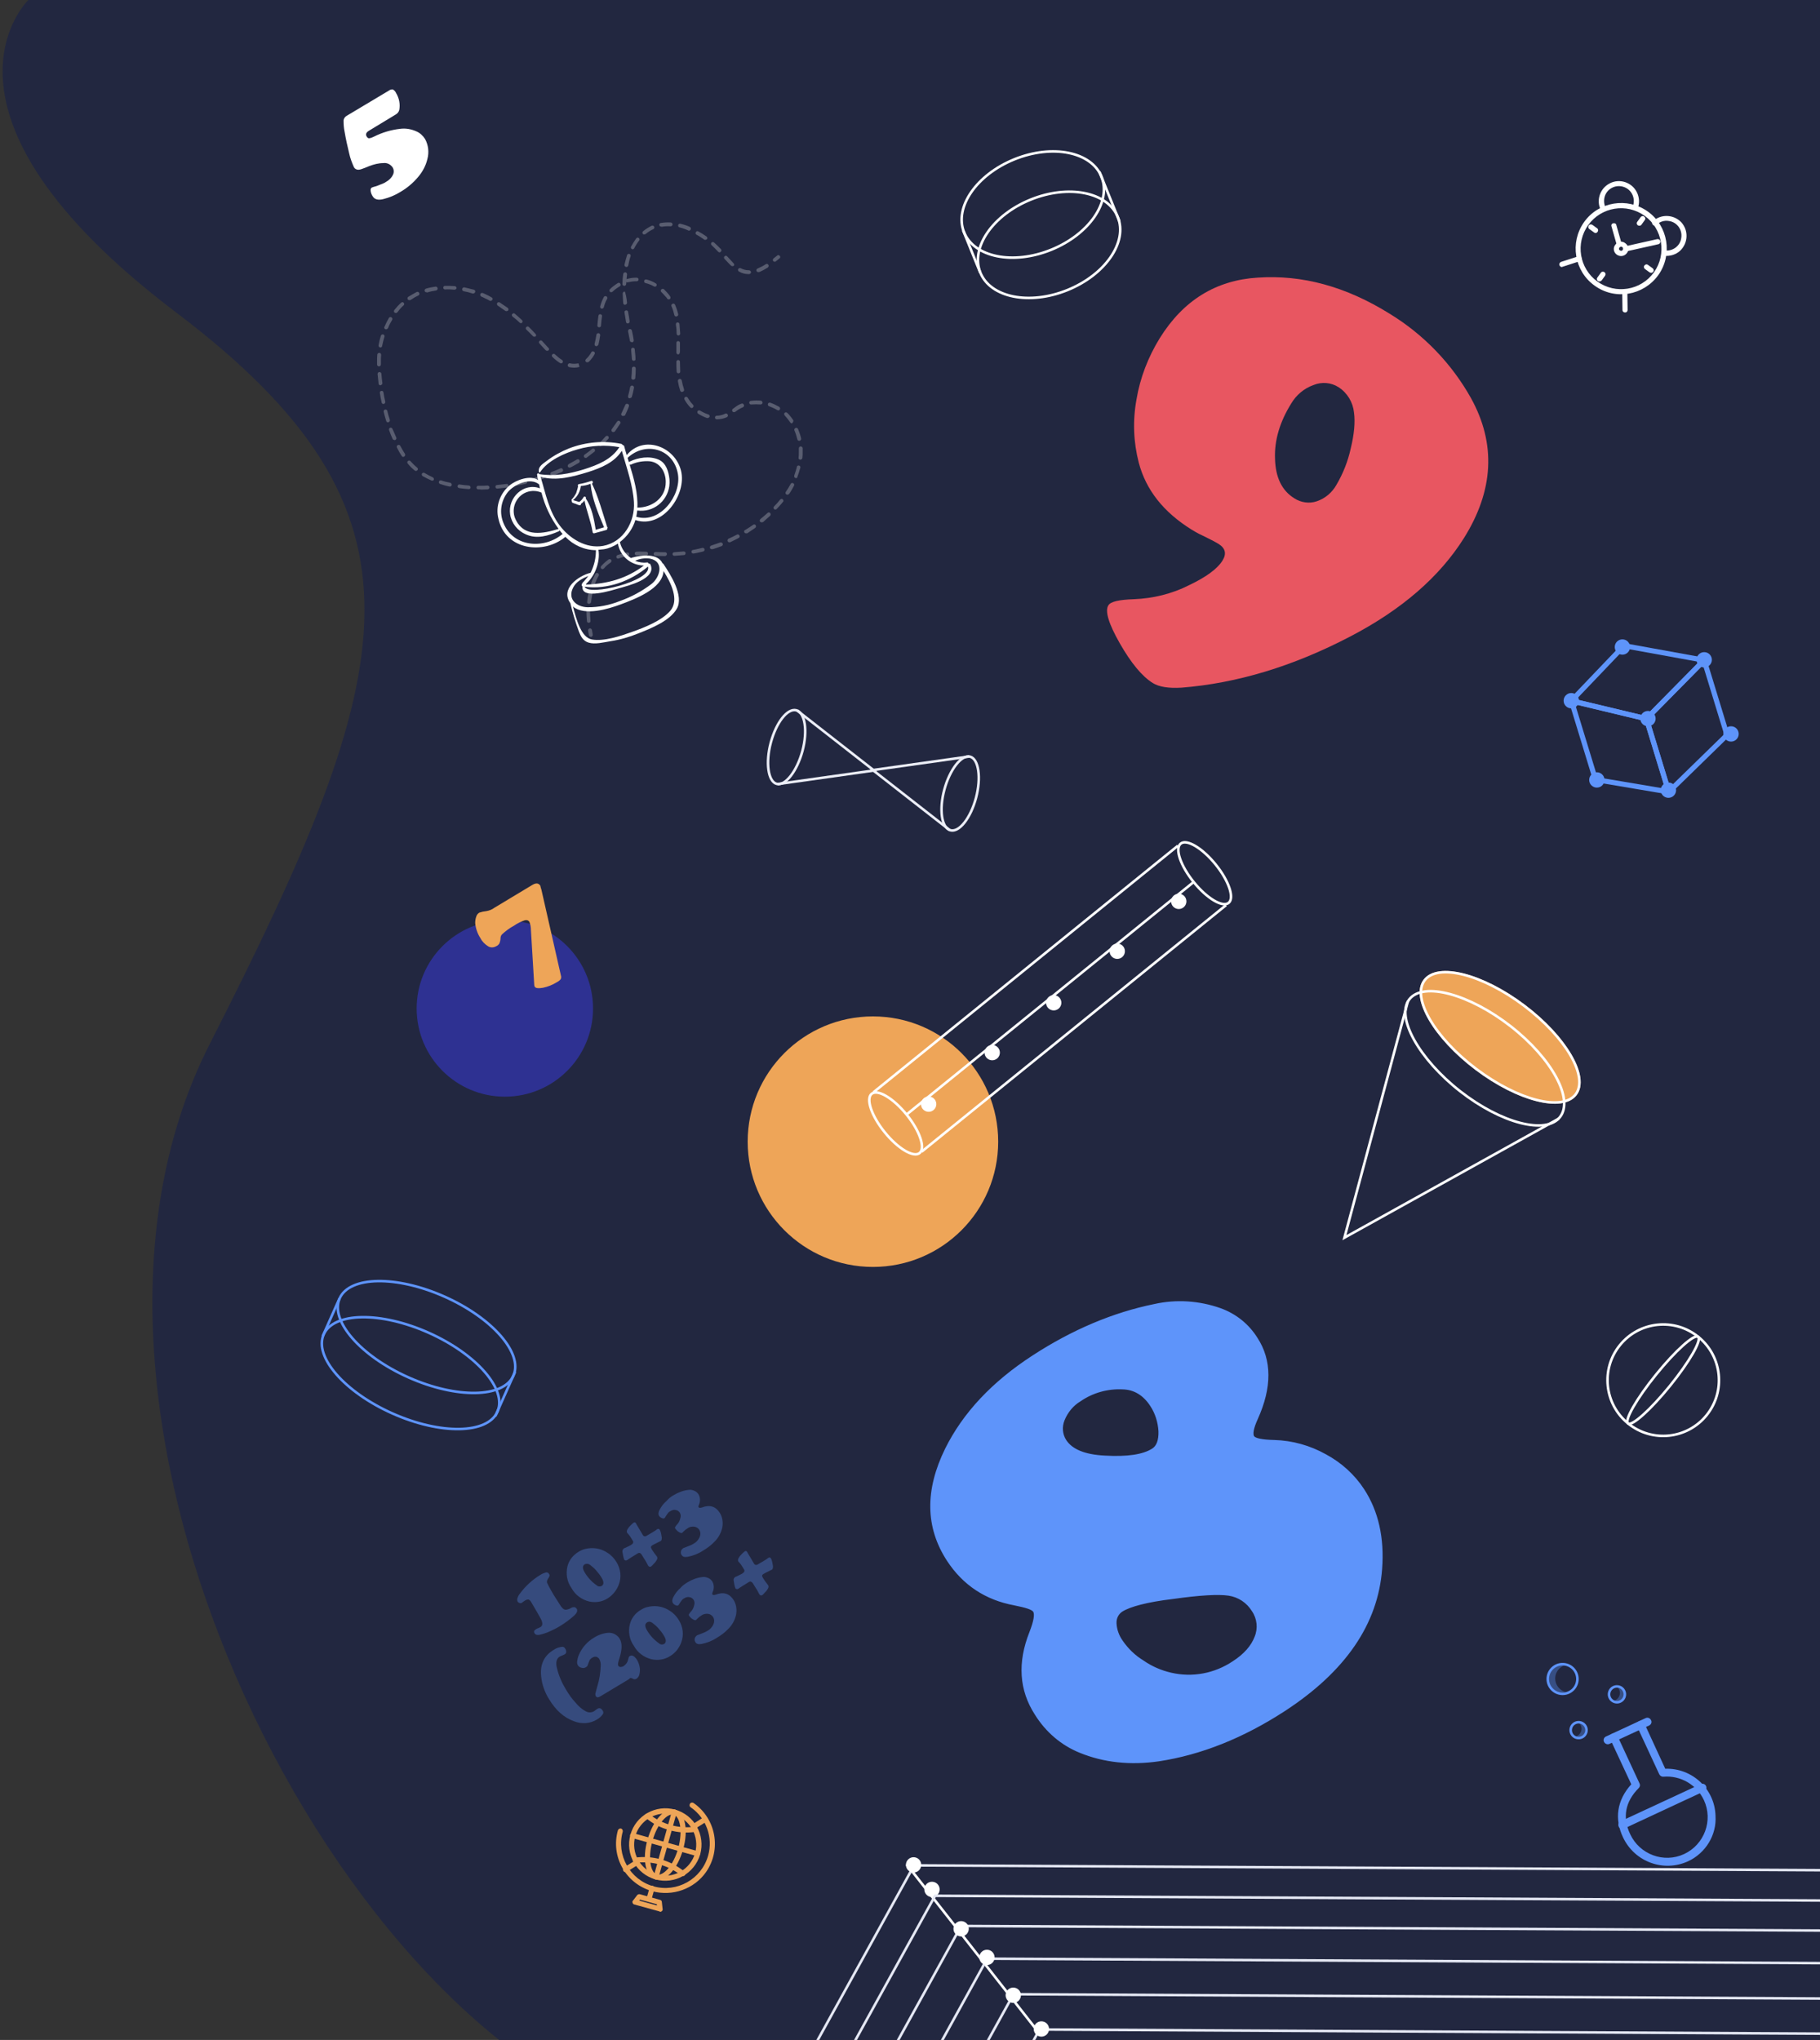 <?xml version="1.0" encoding="utf-8"?>
<!-- Generator: Adobe Illustrator 22.0.0, SVG Export Plug-In . SVG Version: 6.00 Build 0)  -->
<svg version="1.1" id="Layer_1" xmlns="http://www.w3.org/2000/svg" xmlns:xlink="http://www.w3.org/1999/xlink" x="0px" y="0px"
	 viewBox="0 0 712 798" style="enable-background:new 0 0 712 798;" xml:space="preserve">
<rect x="0" y="0" width="712" height="798" fill="#333333" stroke="none"/>
<style type="text/css">
	.st0{clip-path:url(#SVGID_2_);}
	.st1{fill:#222740;}
	.st2{fill:#EEA558;}
	.st3{fill:none;stroke:#FFFFFF;}
	.st4{fill:#2E3192;}
	.st5{fill:#5E94FA;stroke:#5E94FA;}
	.st6{fill:#E85661;}
	.st7{fill:#FFFFFF;}
	.st8{opacity:0.33;fill:#5E94FA;enable-background:new    ;}
	.st9{fill:none;stroke:#5E94FA;stroke-miterlimit:10;}
	.st10{fill:none;stroke:#FFFFFF;stroke-miterlimit:10;}
	.st11{fill:none;stroke:#ECEEF7;stroke-miterlimit:10;}
	.st12{fill:none;stroke:#5E94FA;stroke-width:2;stroke-miterlimit:10;}
	.st13{fill:none;stroke:#E5E8F4;stroke-miterlimit:10;}
	.st14{fill:#5E94FA;}
	.st15{fill:none;}
	.st16{fill:none;stroke:#5E94FA;}
	.st17{opacity:0.37;fill:#5E94FA;enable-background:new    ;}
	.st18{opacity:0.25;}
</style>
<g>
	<defs>
		<rect id="SVGID_1_" width="712" height="798"/>
	</defs>
	<clipPath id="SVGID_2_">
		<use xlink:href="#SVGID_1_"  style="overflow:visible;"/>
	</clipPath>
	<g id="Artboard_1" class="st0">
		<path id="Path_635" class="st1" d="M69,122.3c103.7,78.5,88.2,138.5,13,286.2S135.5,799.2,255.4,830s183.6-6.2,252.9,0
			s107,70.8,175.1,49.2S766,830,766,830V0H11.1C11.1,0-34.7,43.8,69,122.3z"/>
		<circle id="Ellipse_226" class="st2" cx="341.5" cy="446.6" r="49"/>
		<g id="Ellipse_227" transform="matrix(0.799, 0.602, -0.602, 0.799, 566.542, 370.427)">
			<ellipse transform="matrix(2.551619e-06 1 -1 2.551619e-06 53.5 -21.5)" class="st2" cx="37.5" cy="16" rx="16" ry="37.5"/>
			<ellipse transform="matrix(2.551619e-06 1 -1 2.551619e-06 53.5 -21.5)" class="st3" cx="37.5" cy="16" rx="15.5" ry="37"/>
		</g>
		<circle id="Ellipse_225" class="st4" cx="197.5" cy="394.5" r="34.5"/>
		<path id="Path_644" class="st5" d="M404.3,530.6c15.4-10,31.2-16.7,47.4-20c8.5-1.9,17.4-1.3,25.6,1.6c5.9,2.1,10.9,6.1,14.2,11.4
			c5.6,8.6,5.6,19.1,0.1,31.3c-1.7,3.7-2.1,6.1-1.4,7.2c0.7,1,3.5,1.6,8.4,1.7c6.9,0.2,13.7,2.1,19.8,5.5c6,3.2,11.2,7.9,14.9,13.6
			c5.5,8.5,7.8,18.8,6.9,30.8c-1.6,21.4-14.2,39.8-37.8,55.2c-16.3,10.6-32.7,17.1-49.1,19.6c-11.1,1.6-21.4,0.5-30.7-3.3
			c-7.2-2.9-13.2-8.1-17.3-14.7c-6.1-9.4-6.8-20.1-2.1-31.9c1.7-4.4,2.2-7.2,1.4-8.4c-0.6-1-3.2-1.8-7.7-2.7
			c-11.3-2.1-19.9-7.9-26-17.2c-8.4-12.9-8.6-27.3-0.7-43.4C377.1,553,388.4,540.9,404.3,530.6z M422.5,547.7
			c-3,1.8-5.2,4.5-6.5,7.7c-1.1,2.7-0.9,5.7,0.7,8.2c2.5,3.8,7.6,5.9,15.5,6.3c8.8,0.5,15-0.4,18.8-2.8c1.9-1.2,2.8-3.6,2.7-7.2
			c-0.2-3.6-1.3-7.2-3.3-10.2c-2.8-4.3-6.6-6.6-11.2-6.7C433.2,542.7,427.3,544.4,422.5,547.7z M438.8,630c-1.7,1.1-2.6,3-2.5,5
			c0.1,2.5,1,5,2.5,7.1c2.2,3.2,5,5.9,8.3,7.9c3.3,2.3,7,3.9,10.9,4.8c8.5,2,17.3,0.3,24.5-4.5c4.5-2.9,7.4-6.2,8.8-9.9
			c1.4-3.4,1-7.3-1.1-10.4c-2.1-3.4-5.5-5.7-9.5-6.3c-4-0.6-11.3-0.2-21.9,1.3C448.7,626.2,442,628,438.8,630z"/>
		<path id="Path_643" class="st6" d="M543.6,122.7c13.3,8.1,24.3,19.5,31.9,33.1c9.8,17.8,8.9,36-2.8,54.7
			c-9.5,15.1-24.3,28-44.5,38.5c-22.4,11.7-44.4,18.3-66,20c-5,0.3-8.8-0.3-11.2-1.8c-4.2-2.6-8.5-7.8-12.9-15.5
			c-4.4-7.7-5.9-12.7-4.5-14.9c0.9-1.5,4.2-2.2,10-2.4c7.5-0.3,14.9-2.1,21.6-5.5c6.7-3.2,11.1-6.4,13.1-9.7
			c1.6-2.6,1.1-4.8-1.7-6.5c-1-0.6-3.4-1.9-7.4-3.8c-1-0.5-2-1.1-3-1.7c-11.1-6.9-17.9-15.6-20.7-26.2c-2.1-8.1-2.4-16.5-0.9-24.7
			c1.4-8.5,4.6-16.7,9.1-24c9.2-14.8,22-22.7,38.3-23.7C509.4,107.4,526.6,112.1,543.6,122.7z M523.7,151.5
			c-2.9-1.9-6.6-2.2-9.8-0.9c-3.7,1.3-6.8,3.9-8.8,7.3c-4.4,7.1-6.6,14.3-6.3,21.6c0.2,7.3,2.7,12.4,7.5,15.4
			c2.6,1.7,5.9,2.2,8.8,1.2c3.3-1.1,6-3.4,7.7-6.4c2.6-4.4,4.5-9.2,5.6-14.2c1.4-5.7,1.8-10.4,1.3-14.1
			C529.3,157.4,527.1,153.7,523.7,151.5z"/>
		<path id="Path_645" class="st2" d="M211.8,348l7.7,33.9c0.1,0.4,0,0.9-0.2,1.2c-0.4,0.5-1,0.9-1.6,1.2c-1.6,1-3.4,1.7-5.3,2.1
			c-1.8,0.3-2.8,0.2-3.2-0.4c-0.1-0.2-0.2-0.4-0.2-0.7l-1.3-21.6c0-1.1-0.2-2.1-0.6-3.1c-0.4-0.6-1-0.8-1.8-0.6
			c-1.5,0.5-2.9,1.2-4.2,2.1c-1.7,0.9-3.3,2.1-4.7,3.4c-0.4,0.4-0.6,1-0.6,1.6c0,0.7-0.2,1.3-0.4,1.9c-0.3,0.5-0.7,0.9-1.2,1.1
			c-1,0.6-2.2,0.7-3.2,0.1c-1.3-0.8-2.4-1.9-3.1-3.3c-1.1-1.7-1.8-3.7-2-5.8c0-0.8,0.1-1.7,0.4-2.5c0.2-0.7,0.6-1.2,1.2-1.6
			c0.9-0.3,1.8-0.5,2.8-0.6c1.1-0.2,2.2-0.6,3.1-1.3l14.8-8.9c1.5-0.9,2.5-0.8,3.2,0.3C211.5,347.2,211.7,347.6,211.8,348z"/>
		<path id="Path_646" class="st7" d="M135.8,45.2l16.4-9.8c0.4-0.3,1-0.5,1.5-0.4c0.5,0.3,1,0.8,1.2,1.3c0.6,1,1.1,2.2,1.3,3.4
			c0.2,1.1,0.2,2.2,0,3.3c-0.2,0.8-0.7,1.4-1.4,1.8l-10.4,6.3c-1.2,0.7-1.5,1.5-0.9,2.4c0.2,0.3,0.5,0.6,0.9,0.6
			c0.7-0.1,1.4-0.4,2-0.7c3.2-1.6,6.6-2.6,10.1-3c2.2-0.3,4.4,0.1,6.4,1c1.4,0.6,2.6,1.7,3.4,3c1.3,2.4,1.6,5.2,0.9,7.8
			c-0.6,2.6-1.9,5-3.6,7c-2,2.4-4.4,4.4-7,5.9c-2.1,1.3-4.3,2.2-6.7,2.8c-2,0.5-3.4,0.1-4.1-1.1c-0.4-0.6-0.7-1.3-0.8-2.1
			c-0.1-0.7,0.1-1.1,0.4-1.3c0.2-0.1,0.5-0.2,0.8-0.3c0.9-0.2,1.7-0.5,2.6-0.9c0.8-0.3,1.6-0.6,2.3-1.1c1.1-0.6,2.1-1.6,2.6-2.7
			c0.5-0.9,0.4-2.1-0.1-2.9c-0.8-1.2-2.2-1.9-3.6-1.7c-1.9,0-3.8,0.5-5.6,1.2c-1.7,0.7-2.8,1.1-3.1,1.2c-0.4,0.1-0.7,0.2-1.1,0.2
			c-0.7,0-1.3-0.3-1.7-0.9c-0.8-1.8-1.5-3.6-1.9-5.5c-0.7-2.8-1.3-5.6-1.8-8.5c-0.3-1.4-0.4-2.9-0.4-4.4
			C134.5,46.3,135,45.6,135.8,45.2z"/>
		<path id="Path_647" class="st8" d="M209.7,637.3c0.1-0.1,0.5-0.3,1.1-0.5c0.2-0.1,0.4-0.2,0.6-0.3c0.9-0.5,1-1.5,0.3-3
			c-0.4-0.8-1.7-3.1-3.9-6.8c-0.2-0.4-0.6-0.8-1-1c-0.5,0-1,0.1-1.4,0.4c-0.2,0.1-0.4,0.3-0.6,0.4c-0.2,0.1-0.4,0.3-0.5,0.4
			c-0.3,0.2-0.7,0.3-1,0.2c-0.3-0.1-0.6-0.3-0.8-0.6c-0.2-0.4-0.2-0.9-0.1-1.3c0.2-0.6,0.5-1.2,0.9-1.7c2.2-3,5-5.6,8.2-7.5
			c0.6-0.4,1.4-0.7,2.1-0.9c0.5-0.1,1,0.2,1.2,0.6c0.2,0.2,0.2,0.5,0.2,0.7c-0.1,0.4-0.3,0.7-0.5,1c-0.5,0.7-0.6,1.2-0.5,1.7
			c0.8,1.7,1.7,3.3,2.6,4.8c1.7,2.7,2.7,4.2,2.8,4.4c0.2,0.3,0.4,0.5,0.6,0.7c0.3,0.4,0.8,0.7,1.4,0.7c0.7-0.1,1.4-0.3,2-0.7
			c1-0.5,1.7-0.4,2.2,0.3c0.5,0.8,0.1,1.7-1.1,2.8c-1.7,1.5-3.6,2.9-5.6,4.1c-1.3,0.8-2.6,1.4-3.9,2c-1.3,0.6-2.6,1-3.9,1.3
			c-1,0.2-1.6,0-2-0.6c-0.2-0.3-0.2-0.7-0.1-1C209.1,637.8,209.4,637.5,209.7,637.3z M226.4,607c1.4-0.9,3-1.3,4.7-1.4
			c2.3-0.1,4.6,0.5,6.5,1.8c1.5,0.9,2.7,2.2,3.6,3.7c1.6,2.6,2,5.8,0.9,8.7c-0.8,2.2-2.3,4.1-4.3,5.4c-2.1,1.4-4.7,1.8-7.2,1.3
			c-3-0.7-5.6-2.6-7.1-5.4c-1.7-2.4-2.2-5.5-1.5-8.4C222.6,610.3,224.2,608.3,226.4,607z M228.8,611.9c-1,0.6-1,1.7,0,3.3
			c1.2,2,2.8,3.7,4.7,5c0.5,0.5,1.3,0.5,1.9,0.2c0.9-0.6,0.9-1.7-0.1-3.3c-0.6-1-1.3-1.9-2.1-2.8c-0.7-0.8-1.5-1.5-2.3-2.1
			C230.3,611.7,229.5,611.6,228.8,611.9z M249.4,607.7l-0.8,0.5c-1.2,0.7-2.2,1.4-3,1.9c-0.1,0.1-0.2,0.2-0.3,0.2
			c-0.2,0.1-0.4,0.2-0.6,0.1c-0.2,0-0.4-0.1-0.5-0.3c-0.2-0.5-0.3-0.9-0.4-1.4c-0.1-0.6-0.2-1.1-0.3-1.7c-0.1-0.5,0.2-1,0.6-1.3
			c0.2-0.1,0.3-0.2,0.5-0.2c1.2-0.6,1.9-0.9,2.2-1.1l0.4-0.3c0.4-0.2,0.6-0.7,0.5-1.1c0-0.1-0.1-0.2-0.1-0.2l-0.6-1
			c-0.4-0.7-0.9-1.4-1.5-2c-0.1-0.1-0.2-0.2-0.2-0.3c-0.2-0.4-0.1-0.9,0.4-1.6c0.3-0.5,0.7-0.9,1.1-1.3c0.3-0.3,0.6-0.6,1-0.9
			c0.4-0.3,0.8-0.2,1,0.2c0.1,0.1,0.1,0.3,0.2,0.4c0.1,0.2,0.4,0.7,0.9,1.5l1.6,2.7c0.2,0.4,0.7,0.6,1.2,0.4c0.1,0,0.1-0.1,0.2-0.1
			l2.4-1.4c0.8-0.5,1.3-0.8,1.4-0.9c0.2-0.2,0.3-0.3,0.4-0.3c0.3-0.2,0.7-0.2,0.9,0.1c0,0,0.1,0.1,0.1,0.1c0.2,0.4,0.4,0.9,0.5,1.4
			c0.1,0.6,0.2,1.1,0.3,1.7c0,0.6-0.1,1.1-0.4,1.3l-2.6,1.3l-0.7,0.4c-0.6,0.3-0.7,0.8-0.3,1.4l0.1,0.2c0.5,0.8,1.1,1.7,1.7,2.4
			c0.1,0.1,0.2,0.3,0.3,0.4c0.3,0.5,0.2,1-0.3,1.7c-0.3,0.5-0.7,0.9-1.1,1.3c-0.3,0.3-0.6,0.7-0.9,0.9c-0.2,0.1-0.4,0.1-0.6,0.1
			c-0.2-0.1-0.4-0.2-0.5-0.4c-0.1-0.1-0.1-0.2-0.2-0.3c-0.4-0.9-1-1.9-1.8-3.1l-0.6-1C250.5,607.4,250,607.3,249.4,607.7z
			 M263.5,584.9c1.8-1.1,3.9-1.9,6-2.1c0.8-0.1,1.5,0.1,2.2,0.4c0.7,0.3,1.2,0.8,1.6,1.4c0.7,1.3,0.7,2.8,0.1,4.1
			c-0.2,0.5-0.2,0.8-0.1,0.9c0.2,0.3,0.6,0.3,1.3,0.1c3.1-1.2,5.4-0.4,7,2.1c1,1.6,1.3,3.6,1,5.5c-0.4,2.2-1.5,4.2-3,5.7
			c-1.3,1.4-2.9,2.6-4.6,3.6c-1.8,1.2-3.9,2-6,2.4c-1.2,0.2-2,0-2.4-0.8c-0.3-0.4-0.3-0.9-0.2-1.4c0.1-0.5,0.5-0.9,0.9-1.2
			c0.8-0.3,1.5-0.6,2.3-0.9c0.6-0.2,1.2-0.5,1.7-0.8c1.1-0.6,1.9-1.5,2.4-2.6c0.4-0.9,0.4-1.9-0.1-2.8c-0.4-0.7-1.2-1.2-2-1.3
			c-1-0.1-1.9,0.1-2.7,0.7c-0.5,0.3-1,0.7-1.5,1.2c-0.2,0.2-0.3,0.3-0.5,0.5c-0.3,0.2-0.7,0.1-1.3-0.3c-0.6-0.3-1-0.8-1.4-1.3
			c-0.1-0.2-0.2-0.4-0.1-0.6c0.3-0.5,0.6-0.9,1-1.3c0.6-0.7,0.9-1.5,1.1-2.4c0.2-0.6,0.1-1.3-0.2-1.9c-0.4-0.6-0.9-1-1.6-1.1
			c-0.7-0.2-1.4,0-2.1,0.4c-0.3,0.2-0.7,0.4-0.9,0.7c-0.4,0.5-0.8,1.1-1.1,1.6c-0.1,0.2-0.2,0.4-0.4,0.5c-0.3,0.2-0.6,0.1-1.1-0.1
			c-0.4-0.2-0.8-0.5-1-0.9c-0.4-0.7-0.2-1.7,0.7-3.1c0.6-1,1.4-1.9,2.2-2.6C261.5,586.3,262.4,585.5,263.5,584.9z M216.6,645.4
			c1-0.7,2.2-1.1,3.4-1.2c0.5,0,0.9,0.3,1.1,0.7c0.3,0.4,0.4,0.8,0.4,1.3c0,0.4-0.2,0.7-0.5,0.9c-0.2,0.1-0.4,0.2-0.6,0.3
			c-0.5,0.2-0.9,0.4-1.4,0.6c-1.3,0.8-1.7,2.3-1.1,4.6c0.7,2.9,1.9,5.7,3.5,8.3c1.1,1.9,2.4,3.7,3.9,5.3c1.1,1.3,2.3,2.4,3.8,3.2
			c1,0.6,2.3,0.6,3.3,0c0.3-0.2,0.5-0.4,0.8-0.6c0.3-0.2,0.5-0.4,0.6-0.4c0.7-0.4,1.4-0.2,2,0.8c0.3,0.4,0.3,1,0,1.4
			c-0.6,0.8-1.3,1.5-2.2,2c-2.7,1.7-6.1,1.9-9.1,0.7c-3.9-1.4-7.1-4.3-9.7-8.6c-1.7-2.7-2.8-5.8-3.1-9
			C211.2,651.1,212.9,647.6,216.6,645.4z M245.5,657.2l-10.5,6.3c-0.9,0.6-1.6,0.6-1.9,0c-0.2-0.3-0.2-0.6-0.2-0.9
			c0.1-0.3,0.3-1.4,0.8-3c0.8-2.6,1.2-5.2,1.3-7.9c0.1-0.9-0.1-1.8-0.5-2.6c-0.2-0.5-0.7-0.8-1.2-1c-0.5-0.1-1,0-1.5,0.3
			c-0.4,0.2-0.7,0.5-1,0.8c-0.4,0.7-0.6,1.5-0.9,2.2c-0.1,0.4-0.4,0.6-0.7,0.8c-0.5,0.3-1.1,0.4-1.7,0.2c-0.6-0.1-1-0.4-1.4-0.9
			c-0.3-0.5-0.4-1.1-0.3-1.7c0.1-0.8,0.3-1.6,0.6-2.3c1.2-2.9,3.3-5.3,6-6.9c1.7-1.1,3.8-1.8,5.8-1.9c0.8,0,1.7,0.2,2.4,0.6
			c0.7,0.4,1.4,1,1.8,1.7c1.1,1.8,1,4.5-0.2,8.1c-0.4,1.3-0.6,2.1-0.3,2.5c0.2,0.3,0.5,0.5,0.8,0.5c0.4,0,0.8-0.1,1.2-0.3
			c0.9-0.6,1.6-1.5,1.8-2.5c0.1-0.4,0.2-0.7,0.3-1.1c0.1-0.2,0.2-0.3,0.4-0.4c0.9-0.5,1.8,0,2.8,1.5c0.5,0.8,0.8,1.7,1,2.6
			c0.2,0.9,0.2,1.9,0,2.8c-0.1,0.8-0.5,1.5-1.2,2c-0.2,0.1-0.5,0.2-0.7,0.2c-0.3,0-0.6-0.1-0.9-0.3c-0.3-0.2-0.6-0.2-0.9-0.2
			C246.2,656.8,245.9,657,245.5,657.2z M250.8,629.7c1.4-0.9,3-1.3,4.7-1.4c2.3-0.1,4.6,0.5,6.5,1.8c1.5,0.9,2.7,2.2,3.6,3.7
			c1.6,2.6,2,5.8,0.9,8.7c-0.8,2.2-2.3,4.1-4.3,5.3c-2.1,1.4-4.7,1.8-7.2,1.3c-3-0.7-5.6-2.6-7.1-5.4c-1.7-2.4-2.2-5.5-1.5-8.3
			C247,633,248.6,630.9,250.8,629.7z M253.2,634.6c-1,0.6-1,1.7,0,3.3c1.2,2,2.8,3.7,4.7,5c0.5,0.5,1.3,0.5,1.9,0.2
			c0.9-0.6,0.9-1.7-0.1-3.3c-0.6-1-1.3-1.9-2.1-2.8c-0.7-0.8-1.5-1.5-2.3-2.1C254.7,634.4,253.9,634.2,253.2,634.6z M268.9,619
			c1.8-1.1,3.9-1.9,6-2.1c0.8-0.1,1.5,0.1,2.2,0.4c0.7,0.3,1.2,0.8,1.6,1.4c0.7,1.3,0.7,2.8,0.1,4.1c-0.2,0.5-0.2,0.8-0.1,0.9
			c0.2,0.3,0.6,0.3,1.3,0.1c3.1-1.2,5.4-0.4,7,2.1c1,1.6,1.3,3.6,1,5.5c-0.4,2.2-1.5,4.2-3,5.7c-1.3,1.4-2.9,2.6-4.6,3.6
			c-1.8,1.2-3.9,2-6,2.4c-1.2,0.2-2,0-2.4-0.8c-0.3-0.4-0.3-0.9-0.2-1.4c0.1-0.5,0.5-0.9,0.9-1.2c0.8-0.3,1.5-0.6,2.3-0.9
			c0.6-0.2,1.2-0.5,1.7-0.8c1.1-0.6,1.9-1.5,2.4-2.6c0.4-0.9,0.4-1.9-0.1-2.8c-0.4-0.7-1.2-1.2-2-1.3c-1-0.1-1.9,0.1-2.7,0.7
			c-0.5,0.3-1,0.7-1.5,1.2c-0.2,0.2-0.3,0.3-0.5,0.5c-0.3,0.2-0.7,0.1-1.3-0.3c-0.6-0.3-1-0.8-1.4-1.3c-0.1-0.2-0.2-0.4-0.1-0.6
			c0.3-0.5,0.6-0.9,1-1.3c0.6-0.7,0.9-1.5,1.1-2.4c0.2-0.6,0.1-1.3-0.2-1.9c-0.4-0.6-0.9-1-1.6-1.1c-0.7-0.2-1.4,0-2.1,0.4
			c-0.3,0.2-0.7,0.4-0.9,0.7c-0.4,0.5-0.8,1.1-1.1,1.6c-0.1,0.2-0.2,0.4-0.4,0.5c-0.3,0.2-0.6,0.1-1.1-0.1c-0.4-0.2-0.8-0.5-1-0.9
			c-0.4-0.7-0.2-1.7,0.7-3.1c0.6-1,1.4-1.9,2.2-2.6C266.8,620.4,267.8,619.7,268.9,619z M292.9,618.9l-0.8,0.5
			c-1.2,0.7-2.2,1.4-3,1.9c-0.1,0.1-0.2,0.2-0.3,0.2c-0.2,0.1-0.4,0.2-0.6,0.1c-0.2,0-0.4-0.1-0.5-0.3c-0.2-0.5-0.3-0.9-0.4-1.4
			c-0.1-0.6-0.2-1.1-0.3-1.7c-0.1-0.5,0.2-1,0.6-1.3c0.2-0.1,0.3-0.2,0.5-0.2c1.2-0.6,1.9-0.9,2.2-1.1l0.4-0.3
			c0.4-0.2,0.6-0.7,0.5-1.1c0-0.1-0.1-0.2-0.1-0.2l-0.6-1c-0.4-0.7-0.9-1.4-1.5-2c-0.1-0.1-0.2-0.2-0.2-0.3
			c-0.2-0.4-0.1-0.9,0.4-1.6c0.3-0.5,0.7-0.9,1.1-1.3c0.3-0.3,0.6-0.6,1-0.9c0.4-0.3,0.8-0.2,1,0.2c0.1,0.1,0.1,0.3,0.2,0.4
			c0.1,0.2,0.4,0.7,0.9,1.5l1.6,2.7c0.2,0.4,0.7,0.6,1.2,0.4c0.1,0,0.1-0.1,0.2-0.1l2.4-1.4c0.8-0.5,1.3-0.8,1.4-0.9
			c0.2-0.2,0.3-0.3,0.4-0.3c0.3-0.2,0.7-0.2,0.9,0.1c0,0,0.1,0.1,0.1,0.1c0.2,0.4,0.4,0.9,0.5,1.4c0.1,0.6,0.2,1.1,0.3,1.7
			c0,0.6-0.1,1.1-0.4,1.3l-2.6,1.3l-0.7,0.4c-0.6,0.3-0.7,0.8-0.3,1.4l0.1,0.2c0.5,0.8,1.1,1.7,1.7,2.4c0.1,0.1,0.2,0.3,0.3,0.4
			c0.3,0.5,0.2,1-0.3,1.7c-0.3,0.5-0.7,0.9-1.1,1.3c-0.3,0.3-0.6,0.7-0.9,0.9c-0.2,0.1-0.4,0.1-0.6,0.1c-0.2-0.1-0.4-0.2-0.5-0.4
			c-0.1-0.1-0.1-0.2-0.2-0.3c-0.4-0.9-1-1.9-1.8-3.1l-0.6-1C293.9,618.6,293.4,618.5,292.9,618.9z"/>
		<g id="Group_519" transform="translate(4906.009 1933.614) rotate(24)">

				<ellipse id="Ellipse_156" transform="matrix(3.036897e-06 1 -1 3.036897e-06 -4264.155 5542.141)" class="st9" cx="-4903.2" cy="639" rx="17.3" ry="37.2"/>

				<ellipse id="Ellipse_157" transform="matrix(3.036897e-06 1 -1 3.036897e-06 -4248.72 5557.576)" class="st9" cx="-4903.2" cy="654.4" rx="17.3" ry="37.2"/>
			<line id="Line_96" class="st9" x1="-4940.4" y1="639" x2="-4940.4" y2="655.2"/>
			<line id="Line_97" class="st9" x1="-4866" y1="637.3" x2="-4866" y2="656.3"/>
		</g>
		<g id="Group_518" transform="translate(4717.69 -2354.027) rotate(-22)">

				<ellipse id="Ellipse_156-2" transform="matrix(-1 2.195350e-06 -2.195350e-06 -1 -9822.754 1315.689)" class="st10" cx="-4911.4" cy="657.8" rx="29" ry="19.1"/>

				<ellipse id="Ellipse_157-2" transform="matrix(-1 2.195350e-06 -2.195350e-06 -1 -9822.754 1281.689)" class="st10" cx="-4911.4" cy="640.8" rx="29" ry="19.1"/>
			<line id="Line_96-2" class="st10" x1="-4940.4" y1="657.8" x2="-4940.4" y2="640"/>
			<line id="Line_97-2" class="st10" x1="-4882.4" y1="659.7" x2="-4882.4" y2="638.7"/>
		</g>
		<g id="Group_516" transform="translate(286.538 -565.769) rotate(79)">
			<g id="Group_277" transform="matrix(0.899, 0.438, -0.438, 0.899, 848.402, 104.592)">
				<path id="Path_218" class="st11" d="M0,35.1L14.9,0l14.9,35.1"/>
				<path id="Path_219" class="st11" d="M29.8,35.4c0,3.5-6.9,6.4-15,6.4C6.6,41.8,0,39,0,35.4C0,31.9,6.6,29,14.7,29
					C22.9,29,29.8,31.9,29.8,35.4z"/>
			</g>
			<g id="Group_281" transform="matrix(-0.899, -0.438, 0.438, -0.899, 874.957, 118.048)">
				<path id="Path_218-2" class="st11" d="M0,35.1L14.9,0l14.9,35.1"/>
				<path id="Path_219-2" class="st11" d="M29.8,35.4c0,3.5-6.9,6.4-15,6.4S0,39,0,35.4S6.6,29,14.7,29S29.8,31.9,29.8,35.4z"/>
			</g>
		</g>
		<g id="Group_520" transform="translate(-3774.612 -2143.602) rotate(-142)">
			<path id="Path_218-3" class="st10" d="M-5044.1,665.3l37.4-88.3l37.4,88.2"/>
			<path id="Path_219-3" class="st10" d="M-4969.3,666.1c0,8.9-17.4,16.1-37.8,16.1s-37-7.2-37-16.1s16.6-16.1,37-16.1
				S-4969.3,657.3-4969.3,666.1z"/>
		</g>
		<g id="Group_521" transform="translate(4729.087 -2567.224) rotate(-17)">
			<path id="Path_220" class="st12" d="M-4739.3,1559.5v-29.9l28.3-15.3v30.6L-4739.3,1559.5z"/>
			<path id="Path_221" class="st12" d="M-4739.3,1529.6l-26-15.3l26-14.6l28.3,14.6L-4739.3,1529.6z"/>
			<path id="Path_222" class="st12" d="M-4765.3,1514.3v32.2l26,13v-29.9L-4765.3,1514.3z"/>
		</g>
		<path id="Path_636" class="st13" d="M310.2,815.6l47.4-85.9l356.3,1.9"/>
		<path id="Path_637" class="st3" d="M354.7,729.3l50.4,64.2"/>
		<circle id="Ellipse_235" class="st7" cx="364.6" cy="739.1" r="3"/>
		<g id="Group_517" transform="translate(206.382 -150.577) rotate(22)">
			<g id="Group_279" transform="matrix(0.875, 0.485, -0.485, 0.875, 4908.159, 1637.312)">

					<ellipse id="Ellipse_158" transform="matrix(2.862507e-06 1 -1 2.862507e-06 -3484.638 5586.246)" class="st10" cx="-4535.4" cy="1050.8" rx="5.5" ry="14.9"/>

					<ellipse id="Ellipse_159" transform="matrix(2.862507e-06 1 -1 2.862507e-06 -3329.17 5741.713)" class="st10" cx="-4535.4" cy="1206.3" rx="5.5" ry="14.9"/>
				<line id="Line_98" class="st10" x1="-4550.4" y1="1205.4" x2="-4550.4" y2="1052.2"/>
				<line id="Line_99" class="st10" x1="-4520.5" y1="1052.2" x2="-4520.5" y2="1205.4"/>
				<line id="Line_100" class="st10" x1="-4535.5" y1="1056.3" x2="-4535.5" y2="1200.8"/>
			</g>
			<circle id="Ellipse_196" class="st7" cx="424.7" cy="371.1" r="3"/>
			<circle id="Ellipse_204" class="st7" cx="363.7" cy="481.3" r="3"/>
			<circle id="Ellipse_205" class="st7" cx="394.2" cy="426.2" r="3"/>
			<circle id="Ellipse_206" class="st7" cx="409.7" cy="398.2" r="3"/>
			<circle id="Ellipse_207" class="st7" cx="379.2" cy="453.3" r="3"/>
		</g>
		<circle id="Ellipse_230" class="st14" cx="644.7" cy="281.1" r="3"/>
		<circle id="Ellipse_231" class="st14" cx="666.7" cy="258.1" r="3"/>
		<circle id="Ellipse_232" class="st14" cx="634.7" cy="253.1" r="3"/>
		<circle id="Ellipse_228" class="st14" cx="614.7" cy="274.1" r="3"/>
		<circle id="Ellipse_229" class="st14" cx="624.7" cy="305.1" r="3"/>
		<circle id="Ellipse_233" class="st14" cx="652.7" cy="309.1" r="3"/>
		<circle id="Ellipse_236" class="st14" cx="677.2" cy="287.1" r="3"/>
		<circle id="Ellipse_234" class="st7" cx="357.4" cy="729.5" r="3"/>
		<g id="Group_522" transform="translate(791.338 109.257) rotate(39)">
			<circle id="Ellipse_208" class="st10" cx="161.7" cy="423.2" r="21.8"/>

				<ellipse id="Ellipse_209" transform="matrix(2.226018e-06 1 -1 2.226018e-06 584.835 261.52)" class="st10" cx="161.7" cy="423.2" rx="21.8" ry="3.5"/>
		</g>
		<g id="Group_523" transform="translate(-547 1.492)">
			<g id="Ellipse_210" transform="translate(1152 649)">
				<circle class="st15" cx="6.3" cy="6.3" r="6.3"/>
				<circle class="st16" cx="6.3" cy="6.3" r="5.8"/>
			</g>
			<path id="Subtraction_36" class="st17" d="M1158.1,660.6c-3,0-5.5-2.5-5.5-5.5c0-3,2.5-5.5,5.5-5.5c0.5,0,0.9,0.1,1.4,0.2
				c-2.9,0.8-4.7,3.8-3.9,6.7c0.5,1.9,2,3.4,3.9,3.9C1159,660.5,1158.5,660.6,1158.1,660.6z"/>
		</g>
		<g id="Group_524" transform="matrix(-0.951, -0.309, 0.309, -0.951, 1514.883, 1654.497)">
			<g id="Ellipse_210-2" transform="translate(1152 649)">
				<circle class="st15" cx="3.6" cy="3.6" r="3.6"/>
				<circle class="st16" cx="3.6" cy="3.6" r="3.1"/>
			</g>
			<path id="Subtraction_36-2" class="st17" d="M1156.1,655.7c-1.7,0-3.2-1.4-3.2-3.2c0-1.7,1.4-3.2,3.2-3.2c0.3,0,0.5,0,0.8,0.1
				c-1.7,0.4-2.7,2.2-2.3,3.9c0.3,1.1,1.2,2,2.3,2.3C1156.6,655.6,1156.3,655.7,1156.1,655.7z"/>
		</g>
		<g id="Group_527" transform="matrix(-0.951, -0.309, 0.309, -0.951, 1529.883, 1640.497)">
			<g id="Ellipse_210-3" transform="translate(1152 649)">
				<circle class="st15" cx="3.6" cy="3.6" r="3.6"/>
				<circle class="st16" cx="3.6" cy="3.6" r="3.1"/>
			</g>
			<path id="Subtraction_36-3" class="st17" d="M1156.1,655.7c-1.7,0-3.2-1.4-3.2-3.2c0-1.7,1.4-3.2,3.2-3.2c0.3,0,0.5,0,0.8,0.1
				c-1.7,0.4-2.7,2.2-2.3,3.9c0.3,1.1,1.2,2,2.3,2.3C1156.6,655.6,1156.3,655.7,1156.1,655.7z"/>
		</g>
		<g id="Group_525" transform="translate(403.328 -257.66)">
			<g id="Group_473">
				<path id="Path_606" class="st7" d="M220.5,369.4c-8-5.7-9.8-16.9-4.1-24.9s16.9-9.8,24.9-4.1c8,5.7,9.8,16.9,4.1,24.9
					C239.6,373.3,228.5,375.2,220.5,369.4z M240.1,342.1c-7.1-5.1-17-3.5-22.1,3.6c-5.1,7.1-3.5,17,3.6,22.1
					c7.1,5.1,17,3.5,22.1-3.6C248.8,357.1,247.1,347.2,240.1,342.1L240.1,342.1z"/>
			</g>
			<g id="Group_474">
				<path id="Path_607" class="st7" d="M229.2,357.3c-1.3-0.9-1.6-2.7-0.6-3.9c0.9-1.3,2.7-1.6,3.9-0.6c1.3,0.9,1.6,2.7,0.6,3.9
					C232.2,357.9,230.5,358.2,229.2,357.3z M231.3,354.3c-0.4-0.3-0.9-0.2-1.1,0.2c-0.3,0.4-0.2,0.9,0.2,1.1
					c0.4,0.3,0.9,0.2,1.1-0.2C231.8,355.1,231.7,354.6,231.3,354.3z"/>
			</g>
			<g id="Group_477">
				<g id="Group_475">
					<path id="Path_608" class="st7" d="M223.3,340.4c-0.1-0.1-0.2-0.2-0.3-0.4c-2-3.8-0.5-8.6,3.4-10.6c3.8-2,8.6-0.5,10.6,3.4
						c1,2,1.2,4.4,0.3,6.5c-0.2,0.5-0.8,0.8-1.3,0.6c-0.5-0.2-0.8-0.8-0.6-1.3c0,0,0,0,0-0.1c1.2-3-0.2-6.4-3.2-7.6
						c-3-1.2-6.4,0.2-7.6,3.2c-0.6,1.6-0.5,3.3,0.2,4.9c0.3,0.5,0.1,1.1-0.4,1.3C224,340.7,223.6,340.7,223.3,340.4L223.3,340.4z"/>
				</g>
				<g id="Group_476">
					<path id="Path_609" class="st7" d="M247,357.4c-0.4-0.3-0.5-0.9-0.2-1.4c0.2-0.3,0.6-0.5,1-0.4c3.2,0.5,6.2-1.7,6.6-4.9
						c0.5-3.2-1.7-6.2-4.9-6.6c-1.8-0.3-3.5,0.3-4.8,1.5c-0.4,0.4-1,0.4-1.4,0c-0.4-0.4-0.4-1,0-1.4c0,0,0,0,0,0
						c3.2-2.9,8.1-2.7,11.1,0.4c2.9,3.2,2.7,8.1-0.4,11.1c-1.7,1.6-4.1,2.3-6.5,2C247.3,357.6,247.1,357.5,247,357.4z"/>
				</g>
			</g>
			<g id="Group_478">
				<path id="Path_610" class="st7" d="M229.6,354.1c-0.2-0.1-0.3-0.3-0.4-0.5l-2.1-7.4c-0.2-0.5,0.1-1.1,0.7-1.2s1.1,0.1,1.2,0.7
					c0,0,0,0,0,0l2.1,7.4c0.1,0.5-0.2,1.1-0.7,1.2C230.2,354.3,229.9,354.2,229.6,354.1L229.6,354.1z"/>
			</g>
			<g id="Group_479">
				<path id="Path_611" class="st7" d="M232.1,355.8c-0.4-0.3-0.6-0.9-0.2-1.4c0.1-0.2,0.4-0.3,0.6-0.4l12.5-2.8
					c0.5-0.1,1.1,0.2,1.2,0.8c0.1,0.5-0.2,1.1-0.8,1.2c0,0,0,0,0,0l-12.5,2.8C232.6,356,232.3,356,232.1,355.8z"/>
			</g>
			<g id="Group_482">
				<g id="Group_480">
					<path id="Path_612" class="st7" d="M207.1,361.9c-0.4-0.3-0.6-0.9-0.2-1.4c0.1-0.2,0.3-0.3,0.5-0.4l6.8-2.2
						c0.5-0.1,1.1,0.2,1.2,0.7c0.1,0.5-0.1,1-0.6,1.2l-6.8,2.2C207.7,362.2,207.3,362.1,207.1,361.9z"/>
				</g>
				<g id="Group_481">
					<path id="Path_613" class="st7" d="M231.8,379.7c-0.3-0.2-0.4-0.5-0.4-0.8l-0.1-7.2c0-0.6,0.4-1,1-1c0.6,0,1,0.4,1,1l0.1,7.2
						c0,0.6-0.4,1-1,1c0,0,0,0,0,0C232.2,379.9,232,379.8,231.8,379.7z"/>
				</g>
			</g>
			<g id="Group_489">
				<g id="Group_485">
					<g id="Group_483">
						<path id="Path_614" class="st7" d="M237.4,345.8c-0.4-0.3-0.6-0.9-0.2-1.4c0,0,0,0,0,0l1.3-1.8c0.3-0.4,0.9-0.6,1.4-0.2
							s0.6,0.9,0.2,1.4l0,0l-1.3,1.8C238.5,346,237.9,346.1,237.4,345.8C237.4,345.8,237.4,345.8,237.4,345.8z"/>
					</g>
					<g id="Group_484">
						<path id="Path_615" class="st7" d="M221.8,367.6c-0.4-0.3-0.6-0.9-0.2-1.4c0,0,0,0,0,0l1.3-1.8c0.3-0.5,0.9-0.6,1.4-0.3
							c0.5,0.3,0.6,0.9,0.3,1.4c0,0,0,0,0,0l-1.3,1.8C222.9,367.8,222.3,367.9,221.8,367.6C221.8,367.6,221.8,367.6,221.8,367.6z"/>
					</g>
				</g>
				<g id="Group_488">
					<g id="Group_486">
						<path id="Path_616" class="st7" d="M242,364.2l-1.8-1.3c-0.4-0.3-0.6-0.9-0.2-1.4c0.3-0.4,0.9-0.6,1.4-0.2l0,0l1.8,1.3
							c0.4,0.3,0.6,0.9,0.2,1.4C243.1,364.4,242.5,364.5,242,364.2L242,364.2L242,364.2z"/>
					</g>
					<g id="Group_487">
						<path id="Path_617" class="st7" d="M220.3,348.6l-1.8-1.3c-0.5-0.3-0.6-0.9-0.3-1.4c0.3-0.5,0.9-0.6,1.4-0.3c0,0,0,0,0,0
							l1.8,1.3c0.5,0.3,0.6,0.9,0.3,1.4C221.4,348.8,220.8,349,220.3,348.6C220.3,348.6,220.3,348.6,220.3,348.6L220.3,348.6z"/>
					</g>
				</g>
			</g>
		</g>
		<g id="Group_528" transform="translate(-20.076 465.191)">
			<g id="Group_491">
				<path id="Path_618" class="st2" d="M275.2,274.6c-10.3-2.9-16.3-13.5-13.4-23.8c0,0,0,0,0,0c0.2-0.5,0.7-0.8,1.2-0.7
					c0.5,0.1,0.8,0.7,0.7,1.2c-2.6,9.2,2.8,18.8,12,21.4c9.2,2.6,18.8-2.8,21.4-12c2-7.1-0.7-14.7-6.8-18.9
					c-0.5-0.3-0.6-0.9-0.3-1.4c0.3-0.5,0.9-0.6,1.4-0.3l0,0c8.8,6.1,11,18.2,4.9,27C291.7,273.7,283.2,276.8,275.2,274.6
					L275.2,274.6z"/>
			</g>
			<g id="Group_492">
				<path id="Path_619" class="st2" d="M291.2,250.3c-0.5-0.1-0.8-0.7-0.7-1.2c0.1-0.2,0.2-0.4,0.4-0.6l4.4-2.8
					c0.5-0.3,1.1-0.2,1.4,0.3c0.3,0.5,0.2,1.1-0.3,1.4l-4.4,2.8C291.7,250.4,291.4,250.4,291.2,250.3z"/>
			</g>
			<g id="Group_493">
				<path id="Path_620" class="st2" d="M264.5,267.1c-0.5-0.1-0.8-0.7-0.7-1.2c0.1-0.2,0.2-0.4,0.4-0.6l4.2-2.6
					c0.5-0.3,1.1-0.2,1.4,0.3s0.2,1.1-0.3,1.4l-4.2,2.6C265.1,267.2,264.8,267.2,264.5,267.1z"/>
			</g>
			<g id="Group_494">
				<path id="Path_621" class="st2" d="M273.7,278.7c-0.5-0.1-0.8-0.7-0.7-1.2l1.2-4.3c0.1-0.5,0.7-0.9,1.2-0.7
					c0.5,0.1,0.9,0.7,0.7,1.2c0,0,0,0,0,0l-1.2,4.3C274.8,278.6,274.2,278.9,273.7,278.7z"/>
			</g>
			<g id="Group_495">
				<path id="Path_622" class="st2" d="M278,282.5l-9.8-2.7c-0.5-0.1-0.8-0.7-0.7-1.2c0-0.1,0.1-0.2,0.2-0.3l1.6-2.1
					c0.2-0.3,0.7-0.5,1.1-0.4l7.9,2.2c0.4,0.1,0.7,0.4,0.7,0.9l0.3,2.7c0.1,0.5-0.3,1-0.9,1.1C278.2,282.6,278.1,282.6,278,282.5
					L278,282.5z M270.2,278.3l6.9,1.9l-0.1-0.5l-6.6-1.8L270.2,278.3z"/>
			</g>
			<g id="Group_503">
				<g id="Group_496">
					<path id="Path_623" class="st2" d="M276.5,270c-7.5-2.1-11.9-9.9-9.8-17.5c2.1-7.5,9.9-11.9,17.5-9.8
						c7.5,2.1,11.9,9.9,9.8,17.5C291.8,267.7,284,272.1,276.5,270z M283.6,244.7c-6.5-1.8-13.2,2-15,8.4c-1.8,6.5,2,13.2,8.4,15
						c6.5,1.8,13.2-2,15-8.4C293.8,253.2,290.1,246.5,283.6,244.7L283.6,244.7z"/>
				</g>
				<g id="Group_497">
					<path id="Path_624" class="st2" d="M276.5,270c-3.9-1.1-5.3-7.9-3.1-15.6s6.9-12.8,10.8-11.7s5.3,7.9,3.1,15.6
						S280.4,271.1,276.5,270z M283.6,244.7c-2.4-0.7-6.4,3.4-8.3,10.3c-1.9,6.9-0.6,12.5,1.8,13.1s6.4-3.4,8.3-10.3
						S286,245.3,283.6,244.7L283.6,244.7z"/>
				</g>
				<g id="Group_500">
					<g id="Group_498">
						<path id="Path_625" class="st2" d="M281.9,250.7c-3.4-0.9-6.5-2.5-9.2-4.8c-0.4-0.4-0.4-1-0.1-1.4c0.4-0.4,1-0.4,1.4-0.1
							c5,4,11.4,5.8,17.7,5c0.5-0.1,1.1,0.2,1.2,0.8c0.1,0.5-0.2,1.1-0.8,1.2C288.8,251.9,285.3,251.7,281.9,250.7z"/>
					</g>
					<g id="Group_499">
						<path id="Path_626" class="st2" d="M268.3,263.4c-0.5-0.1-0.8-0.7-0.7-1.2c0.1-0.4,0.4-0.6,0.8-0.7c7-1,14,1,19.5,5.5
							c0.4,0.4,0.4,1,0.1,1.4c-0.4,0.4-1,0.4-1.4,0.1c-5-4-11.4-5.8-17.7-5C268.6,263.4,268.5,263.4,268.3,263.4z"/>
					</g>
				</g>
				<g id="Group_501">
					<path id="Path_627" class="st2" d="M276.5,270c-0.5-0.1-0.8-0.7-0.7-1.2l7.1-25.4c0.2-0.5,0.7-0.8,1.2-0.7
						c0.5,0.1,0.8,0.7,0.7,1.2l-7.1,25.4C277.6,269.9,277,270.2,276.5,270C276.5,270,276.5,270,276.5,270z"/>
				</g>
				<g id="Group_502">
					<path id="Path_628" class="st2" d="M292.7,260.9l-25.4-7.1c-0.5-0.2-0.8-0.7-0.7-1.2c0.1-0.5,0.7-0.8,1.2-0.7l25.4,7.1
						c0.5,0.1,0.8,0.7,0.7,1.2C293.8,260.7,293.3,261,292.7,260.9C292.7,260.9,292.7,260.9,292.7,260.9z"/>
				</g>
			</g>
		</g>
		<g id="Group_526" transform="translate(339.106 519.014) rotate(-45)">
			<g id="Group_505" transform="translate(66.82 318.624)">
				<path id="Path_629" class="st14" d="M12.5,56.4C2.6,52.7-2.4,41.8,1.1,31.9c2.7-7.7,8.7-12.1,17-12.5L24.8,1
					c0.3-0.8,1.2-1.2,2-0.9c0.8,0.3,1.2,1.2,0.9,2l-7.1,19.4c-0.2,0.6-0.8,1-1.5,1c-7.5,0-12.7,3.6-15.1,10.4
					c-3,8.2,1.2,17.4,9.4,20.4c8.2,3,17.4-1.2,20.4-9.4c2.3-6.3,0.4-13.4-4.7-17.7c-0.5-0.4-0.7-1.1-0.5-1.8l7.1-19.4
					c0.3-0.8,1.2-1.2,2-0.9c0.8,0.3,1.2,1.2,0.9,2l-6.8,18.4c7.7,7.2,8.1,19.3,0.9,26.9C27.7,57.1,19.6,59,12.5,56.4L12.5,56.4z"/>
			</g>
			<g id="Group_506" transform="translate(69.716 345.191)">
				<path id="Path_630" class="st14" d="M33.4,14.9L1,3.1c-0.8-0.3-1.3-1.2-1-2c0.3-0.8,1.2-1.3,2-1c0,0,0,0,0,0L34.5,12
					c0.8,0.3,1.2,1.2,0.9,2S34.2,15.2,33.4,14.9z"/>
			</g>
			<g id="Group_507" transform="translate(89.034 317.695)">
				<path id="Path_631" class="st14" d="M17.1,9L1,3.1C0.2,2.8-0.2,1.9,0.1,1c0.3-0.8,1.2-1.2,2-0.9l0,0L18.2,6
					c0.8,0.3,1.2,1.2,0.9,2C18.9,8.9,17.9,9.3,17.1,9L17.1,9z"/>
			</g>
		</g>
		<g id="Group_514" transform="translate(-264.743 -53.778)" class="st18">
			<g id="Group_509" transform="translate(494.815 299.611)">
				<path id="Path_632" class="st7" d="M1.1,3.3C0.7,3.3,0.4,3,0.3,2.7C0.2,2.1,0.1,1.5,0,0.9C-0.1,0.5,0.2,0.1,0.6,0
					C1-0.1,1.4,0.2,1.5,0.6c0,0,0,0,0,0c0.1,0.6,0.2,1.2,0.3,1.8c0.1,0.4-0.2,0.8-0.6,0.9c0,0,0,0,0,0C1.2,3.3,1.1,3.3,1.1,3.3z"/>
			</g>
			<g id="Group_510" transform="translate(412.251 140.706)">
				<path id="Path_633" class="st7" d="M82.8,156.7c-0.4,0-0.7-0.3-0.7-0.7c-0.1-1.3-0.2-2.5-0.2-3.8c0-0.4,0.3-0.7,0.7-0.7
					s0.7,0.3,0.7,0.7c0,1.2,0.1,2.4,0.2,3.6C83.6,156.3,83.3,156.7,82.8,156.7C82.9,156.7,82.9,156.7,82.8,156.7
					C82.9,156.7,82.9,156.7,82.8,156.7z M82.9,149.3C82.8,149.3,82.8,149.3,82.9,149.3c-0.5,0-0.8-0.4-0.7-0.8c0,0,0,0,0,0
					c0.1-1.3,0.3-2.5,0.6-3.7c0.1-0.4,0.5-0.7,0.9-0.6c0.4,0.1,0.7,0.5,0.6,0.9c0,0,0,0,0,0c-0.3,1.2-0.4,2.4-0.6,3.6
					C83.6,149,83.2,149.3,82.9,149.3L82.9,149.3z M84.5,142.1c-0.4,0-0.7-0.3-0.7-0.7c0-0.1,0-0.2,0-0.3c0.4-1.2,1-2.4,1.6-3.5
					c0.2-0.4,0.7-0.5,1-0.3c0.4,0.2,0.5,0.7,0.3,1l0,0c-0.6,1-1.1,2.1-1.5,3.2C85.1,141.9,84.8,142.1,84.5,142.1L84.5,142.1z
					 M88.2,135.7c-0.4,0-0.7-0.3-0.7-0.7c0-0.2,0.1-0.4,0.2-0.5c0.9-1,1.8-1.8,2.9-2.6c0.3-0.2,0.8-0.1,1,0.2s0.1,0.8-0.2,1
					c-1,0.7-1.9,1.4-2.6,2.3C88.6,135.6,88.4,135.7,88.2,135.7L88.2,135.7z M94.3,131.6c-0.4,0-0.7-0.3-0.7-0.7
					c0-0.3,0.2-0.6,0.5-0.7c1.2-0.4,2.4-0.8,3.7-1c0.4-0.1,0.8,0.2,0.8,0.6c0.1,0.4-0.2,0.8-0.6,0.8l0,0c-1.2,0.2-2.3,0.5-3.4,0.9
					C94.4,131.6,94.4,131.6,94.3,131.6L94.3,131.6z M112.6,130.6L112.6,130.6c-1.3,0-2.5-0.1-3.7-0.1c-0.4,0-0.7-0.4-0.7-0.8
					c0-0.4,0.4-0.7,0.8-0.7c1.2,0.1,2.5,0.1,3.7,0.1c0.4,0,0.7,0.3,0.7,0.7S113,130.6,112.6,130.6L112.6,130.6L112.6,130.6z
					 M116.3,130.5c-0.4,0-0.7-0.3-0.7-0.7c0-0.4,0.3-0.7,0.7-0.7c1.2-0.1,2.4-0.2,3.6-0.3c0.4,0,0.8,0.2,0.8,0.6
					c0,0.4-0.2,0.8-0.6,0.8C118.9,130.3,117.6,130.4,116.3,130.5L116.3,130.5z M101.5,130.3c-0.4,0-0.7-0.3-0.7-0.7
					c0-0.4,0.3-0.7,0.7-0.7c1.2-0.1,2.5,0,3.8,0c0.4,0,0.7,0.3,0.7,0.8c0,0,0,0,0,0c0,0.4-0.3,0.7-0.8,0.7
					C104,130.3,102.8,130.3,101.5,130.3L101.5,130.3z M123.7,129.6c-0.4,0-0.7-0.3-0.7-0.7c0-0.4,0.3-0.7,0.6-0.7
					c1.2-0.2,2.4-0.5,3.6-0.8c0.4-0.1,0.8,0.1,0.9,0.5c0.1,0.4-0.1,0.8-0.5,0.9c-1.2,0.3-2.4,0.6-3.7,0.8
					C123.8,129.6,123.7,129.6,123.7,129.6L123.7,129.6z M130.9,127.9c-0.4,0-0.7-0.3-0.7-0.7c0-0.3,0.2-0.6,0.5-0.7
					c1.2-0.4,2.3-0.8,3.5-1.2c0.4-0.1,0.8,0,1,0.4s0,0.8-0.4,1l0,0c-1.2,0.4-2.4,0.9-3.5,1.2C131,127.8,131,127.9,130.9,127.9
					L130.9,127.9z M137.8,125.2c-0.4,0-0.7-0.3-0.7-0.7c0-0.3,0.2-0.6,0.4-0.7c1.1-0.5,2.2-1,3.3-1.6c0.4-0.2,0.8,0,1,0.4
					c0.2,0.3,0,0.7-0.3,0.9c-1.1,0.6-2.2,1.1-3.4,1.7C138,125.2,137.9,125.2,137.8,125.2L137.8,125.2z M144.3,121.7
					c-0.4,0-0.7-0.3-0.7-0.7c0-0.3,0.1-0.5,0.4-0.6c1-0.6,2.1-1.3,3.1-2c0.3-0.3,0.8-0.2,1,0.1s0.2,0.8-0.1,1c0,0-0.1,0-0.1,0.1
					c-1,0.7-2.1,1.4-3.1,2.1C144.6,121.7,144.5,121.7,144.3,121.7L144.3,121.7z M150.4,117.4c-0.4,0-0.7-0.3-0.7-0.7
					c0-0.2,0.1-0.4,0.3-0.6c1-0.8,1.9-1.6,2.8-2.4c0.3-0.3,0.8-0.2,1,0.1c0.3,0.3,0.2,0.7,0,1c-0.9,0.8-1.9,1.7-2.8,2.5
					C150.7,117.4,150.6,117.4,150.4,117.4L150.4,117.4z M155.8,112.4c-0.4,0-0.7-0.3-0.7-0.7c0-0.2,0.1-0.4,0.2-0.5
					c0.9-0.9,1.7-1.8,2.4-2.7c0.3-0.3,0.7-0.4,1-0.1c0.3,0.3,0.4,0.7,0.1,1c-0.8,1-1.6,1.9-2.5,2.8
					C156.2,112.3,156,112.4,155.8,112.4L155.8,112.4z M160.5,106.6c-0.4,0-0.7-0.3-0.7-0.7c0-0.1,0-0.3,0.1-0.4c0.7-1,1.3-2,1.9-3.1
					c0.2-0.4,0.6-0.5,1-0.3c0.4,0.2,0.5,0.6,0.3,1c-0.6,1.1-1.2,2.2-1.9,3.2C160.9,106.5,160.7,106.6,160.5,106.6L160.5,106.6z
					 M39.8,104.5h-0.2c-0.4,0-0.7-0.3-0.7-0.7c0-0.4,0.3-0.7,0.7-0.7h0.2c0.3,0,0.6,0,0.9,0c0.8,0,1.7,0,2.5-0.1
					c0.4,0,0.7,0.3,0.8,0.7c0,0.4-0.3,0.7-0.7,0.8c-0.9,0-1.7,0.1-2.6,0.1C40.4,104.5,40.1,104.5,39.8,104.5L39.8,104.5z
					 M35.9,104.4L35.9,104.4c-1.3-0.1-2.6-0.2-3.8-0.4c-0.4-0.1-0.7-0.4-0.6-0.8c0.1-0.4,0.4-0.7,0.8-0.6c1.2,0.2,2.4,0.3,3.6,0.4
					c0.4,0,0.7,0.4,0.7,0.8C36.6,104.1,36.3,104.4,35.9,104.4L35.9,104.4z M47,104.2c-0.4,0-0.7-0.3-0.7-0.7c0-0.4,0.3-0.7,0.7-0.7
					c1.2-0.1,2.4-0.3,3.6-0.4c0.4-0.1,0.8,0.2,0.8,0.6c0.1,0.4-0.2,0.8-0.6,0.8C49.5,103.9,48.3,104.1,47,104.2
					C47,104.2,47,104.2,47,104.2L47,104.2z M28.5,103.4c-0.1,0-0.1,0-0.2,0c-1.3-0.3-2.5-0.6-3.6-1c-0.4-0.1-0.6-0.5-0.5-0.9
					c0.1-0.4,0.5-0.6,0.9-0.5c1.1,0.4,2.3,0.7,3.5,0.9c0.4,0.1,0.7,0.5,0.6,0.9C29.2,103.1,28.9,103.4,28.5,103.4L28.5,103.4z
					 M54.3,103.1c-0.4,0-0.7-0.3-0.7-0.7c0-0.4,0.3-0.7,0.6-0.7c1.2-0.2,2.4-0.5,3.6-0.8c0.4-0.1,0.8,0.1,0.9,0.5s-0.1,0.8-0.5,0.9
					c0,0,0,0,0,0c-1.2,0.3-2.4,0.5-3.7,0.8C54.4,103.1,54.4,103.1,54.3,103.1L54.3,103.1z M61.5,101.4c-0.4,0-0.7-0.3-0.7-0.7
					c0-0.3,0.2-0.6,0.5-0.7c1.2-0.3,2.4-0.7,3.5-1.1c0.4-0.1,0.8,0.1,0.9,0.5c0.1,0.4-0.1,0.8-0.5,0.9c0,0,0,0,0,0
					c-1.2,0.4-2.4,0.8-3.6,1.1C61.7,101.4,61.6,101.4,61.5,101.4L61.5,101.4z M21.5,101.1c-0.1,0-0.2,0-0.3-0.1
					c-1.2-0.5-2.3-1.1-3.4-1.7c-0.3-0.2-0.4-0.7-0.2-1c0.2-0.3,0.6-0.4,1-0.2c1,0.6,2.1,1.2,3.2,1.7c0.4,0.2,0.5,0.6,0.4,1
					C22,101,21.8,101.1,21.5,101.1L21.5,101.1z M163.9,100.1c-0.4,0-0.7-0.3-0.7-0.7c0-0.1,0-0.2,0-0.3c0.4-1.1,0.7-2.1,1-3.2l0-0.2
					c0.1-0.4,0.5-0.6,0.9-0.5c0.4,0.1,0.6,0.5,0.5,0.9l-0.1,0.2c-0.3,1.2-0.7,2.3-1.1,3.4C164.5,99.9,164.2,100.1,163.9,100.1
					L163.9,100.1z M68.5,99.1c-0.4,0-0.7-0.3-0.7-0.7c0-0.3,0.2-0.6,0.5-0.7c1.1-0.4,2.3-0.9,3.4-1.4c0.4-0.2,0.8,0,1,0.4
					s0,0.8-0.4,1c-1.1,0.5-2.3,1-3.5,1.4C68.7,99.1,68.6,99.1,68.5,99.1z M15.2,97.3c-0.2,0-0.3-0.1-0.5-0.2c-1-0.8-1.9-1.7-2.7-2.7
					c-0.3-0.3-0.2-0.8,0.1-1c0.3-0.3,0.8-0.2,1,0.1l0,0c0.8,0.9,1.6,1.7,2.6,2.5c0.3,0.3,0.4,0.7,0.1,1
					C15.6,97.2,15.4,97.3,15.2,97.3L15.2,97.3z M75.3,96c-0.4,0-0.7-0.3-0.7-0.7c0-0.3,0.2-0.5,0.4-0.7c1.1-0.6,2.2-1.2,3.2-1.8
					c0.4-0.2,0.8-0.1,1,0.3c0.2,0.3,0.1,0.8-0.2,1c-1.1,0.6-2.2,1.3-3.3,1.8C75.5,96,75.4,96,75.3,96L75.3,96z M165.6,92.9
					L165.6,92.9c-0.5,0-0.8-0.4-0.7-0.8c0,0,0,0,0,0c0.1-0.7,0.1-1.4,0.1-2.1c0-0.5,0-1,0-1.5c0-0.4,0.3-0.8,0.7-0.8
					c0.4,0,0.8,0.3,0.8,0.7c0,0.5,0,1,0,1.6c0,0.7,0,1.5-0.1,2.2C166.3,92.6,166,92.9,165.6,92.9L165.6,92.9z M81.6,92.2
					c-0.4,0-0.7-0.3-0.7-0.7c0-0.2,0.1-0.5,0.3-0.6c1-0.7,2-1.4,2.9-2.2c0.3-0.3,0.8-0.2,1,0.1c0.3,0.3,0.2,0.8-0.1,1c0,0,0,0,0,0
					c-1,0.8-2,1.5-3,2.3C81.9,92.2,81.8,92.2,81.6,92.2L81.6,92.2z M10.3,91.8c-0.3,0-0.5-0.1-0.6-0.3c-0.7-1-1.3-2.1-1.9-3.3
					c-0.2-0.4-0.1-0.8,0.3-1c0.4-0.2,0.8-0.1,1,0.3c0,0,0,0,0,0c0.6,1.1,1.2,2.2,1.8,3.1c0.2,0.3,0.1,0.8-0.2,1
					C10.6,91.7,10.4,91.8,10.3,91.8L10.3,91.8z M87.4,87.6c-0.4,0-0.7-0.3-0.7-0.7c0-0.2,0.1-0.4,0.2-0.5c0.9-0.8,1.7-1.7,2.5-2.6
					c0.3-0.3,0.7-0.3,1-0.1c0.3,0.3,0.3,0.7,0.1,1c-0.8,0.9-1.7,1.8-2.6,2.7C87.8,87.5,87.6,87.6,87.4,87.6L87.4,87.6z M165.1,85.5
					c-0.3,0-0.6-0.2-0.7-0.6c-0.3-1.2-0.6-2.3-1.1-3.4c-0.2-0.4,0-0.8,0.4-1c0.4-0.2,0.8,0,1,0.4c0.5,1.2,0.9,2.4,1.2,3.7
					c0.1,0.4-0.2,0.8-0.6,0.9C165.2,85.5,165.2,85.5,165.1,85.5L165.1,85.5z M6.8,85.2c-0.3,0-0.6-0.2-0.7-0.4
					c-0.5-1.1-1-2.3-1.4-3.5c-0.1-0.4,0.1-0.8,0.4-0.9c0.4-0.1,0.8,0.1,0.9,0.4l0,0C6.6,82,7,83.1,7.5,84.2c0.2,0.4,0,0.8-0.4,1
					c0,0,0,0,0,0C7,85.2,6.9,85.2,6.8,85.2L6.8,85.2z M92.4,82.1c-0.4,0-0.7-0.3-0.7-0.7c0-0.2,0.1-0.3,0.1-0.4c0.7-1,1.4-2,2.1-3
					c0.2-0.3,0.7-0.5,1-0.2c0.3,0.2,0.5,0.7,0.2,1c-0.7,1.1-1.4,2.1-2.1,3.1C92.8,82,92.6,82.1,92.4,82.1L92.4,82.1z M162.3,78.7
					c-0.2,0-0.5-0.1-0.6-0.3c-0.5-0.7-1-1.4-1.6-2.1c-0.2-0.2-0.4-0.4-0.6-0.7c-0.3-0.3-0.3-0.7-0.1-1c0.3-0.3,0.7-0.3,1-0.1
					c0,0,0,0,0,0c0.2,0.2,0.5,0.5,0.7,0.7c0.6,0.7,1.2,1.5,1.7,2.2C163.1,77.9,162.4,78.7,162.3,78.7L162.3,78.7z M4.3,78.3
					c-0.3,0-0.6-0.2-0.7-0.5c-0.4-1.2-0.7-2.4-1-3.6c-0.1-0.4,0.1-0.8,0.5-0.9c0.4-0.1,0.8,0.1,0.9,0.5c0,0,0,0,0,0
					c0.3,1.2,0.6,2.4,1,3.5c0.1,0.4-0.1,0.8-0.5,0.9c0,0,0,0,0,0C4.4,78.3,4.4,78.3,4.3,78.3L4.3,78.3z M132.9,77.1
					c-0.4,0-0.7-0.3-0.7-0.7c0-0.4,0.3-0.7,0.7-0.7c1.1,0,2.3-0.3,3.3-0.8c0.4-0.2,0.8,0,1,0.4c0.2,0.4,0,0.8-0.4,1l0,0
					C135.6,76.8,134.3,77.1,132.9,77.1L132.9,77.1z M129.3,76.6c-0.1,0-0.2,0-0.2,0c-1.2-0.4-2.4-1-3.5-1.7c-0.3-0.2-0.4-0.7-0.2-1
					s0.7-0.4,1-0.2c1,0.6,2,1.1,3.2,1.5c0.4,0.1,0.6,0.5,0.5,0.9C129.9,76.4,129.6,76.6,129.3,76.6L129.3,76.6z M96.2,75.8
					c-0.4,0-0.7-0.3-0.7-0.7c0-0.1,0-0.2,0.1-0.3c0.5-1.1,1-2.2,1.5-3.3c0.1-0.4,0.6-0.6,1-0.4c0.4,0.1,0.6,0.6,0.4,1
					c-0.4,1.2-1,2.3-1.5,3.5C96.8,75.6,96.5,75.8,96.2,75.8L96.2,75.8z M139.6,74.3c-0.4,0-0.7-0.3-0.7-0.7c0-0.2,0.1-0.5,0.3-0.6
					c0.4-0.3,1-0.7,1.5-1.1c0.6-0.4,1.2-0.7,1.8-0.9c0.4-0.2,0.8,0,1,0.4c0.2,0.4,0,0.8-0.4,1c-0.5,0.2-1.1,0.5-1.6,0.8
					c-0.5,0.3-1,0.7-1.4,1C139.9,74.2,139.8,74.3,139.6,74.3L139.6,74.3z M157,73.6c-0.1,0-0.3,0-0.4-0.1c-1-0.6-2.1-1.1-3.2-1.5
					c-0.4-0.1-0.6-0.5-0.5-0.9s0.5-0.6,0.9-0.5l0,0c1.2,0.4,2.4,1,3.5,1.6c0.3,0.2,0.5,0.7,0.3,1C157.5,73.5,157.2,73.6,157,73.6
					L157,73.6z M123.1,72.7c-0.2,0-0.4-0.1-0.5-0.2c-0.9-0.9-1.7-2-2.3-3.1c-0.2-0.3-0.1-0.8,0.2-1c0.3-0.2,0.8-0.1,1,0.2
					c0,0,0,0,0,0c0.6,1,1.3,2,2.1,2.8c0.3,0.3,0.3,0.8,0,1C123.5,72.6,123.3,72.7,123.1,72.7L123.1,72.7z M146.3,71.3
					c-0.4,0-0.7-0.3-0.7-0.7c0-0.4,0.3-0.7,0.6-0.7c1.3-0.2,2.6-0.2,3.9-0.1c0.4,0,0.7,0.4,0.7,0.8c0,0.4-0.4,0.7-0.8,0.7
					c-1.2-0.1-2.4-0.1-3.5,0C146.4,71.3,146.3,71.3,146.3,71.3L146.3,71.3z M2.5,71.1c-0.3,0-0.7-0.2-0.7-0.6
					c-0.3-1.2-0.5-2.4-0.7-3.7C1,66.4,1.3,66,1.7,66c0.4-0.1,0.8,0.2,0.8,0.6c0.2,1.2,0.4,2.4,0.7,3.6C3.3,70.6,3,71,2.6,71.1
					C2.6,71.1,2.5,71.1,2.5,71.1L2.5,71.1z M98.7,68.9c-0.4-0.1-0.6-0.5-0.5-0.9c0.3-1.2,0.6-2.3,0.8-3.5c0.1-0.4,0.5-0.7,0.9-0.6
					c0.4,0.1,0.7,0.5,0.6,0.9c-0.2,1.2-0.5,2.5-0.9,3.7C99.5,68.7,98.7,68.9,98.7,68.9L98.7,68.9z M119.3,66.4
					c-0.3,0-0.6-0.2-0.7-0.5c-0.4-1.2-0.7-2.4-0.9-3.7c-0.1-0.4,0.2-0.8,0.6-0.9c0.4-0.1,0.8,0.2,0.9,0.6l0,0
					c0.2,1.2,0.5,2.3,0.9,3.5c0.1,0.4-0.1,0.8-0.5,0.9C119.5,66.3,119.4,66.4,119.3,66.4L119.3,66.4z M1.3,63.8
					c-0.4,0-0.7-0.3-0.7-0.7c-0.1-1.3-0.3-2.5-0.4-3.7c0-0.4,0.3-0.8,0.7-0.8c0.4,0,0.8,0.3,0.8,0.7c0.1,1.2,0.2,2.4,0.4,3.7
					C2.1,63.3,1.8,63.7,1.3,63.8C1.3,63.8,1.3,63.8,1.3,63.8L1.3,63.8z M100.2,61.6C100.2,61.6,100.2,61.6,100.2,61.6
					c-0.5,0-0.8-0.4-0.7-0.8c0.1-1.2,0.2-2.4,0.2-3.6c0-0.4,0.3-0.7,0.8-0.7c0.4,0,0.7,0.3,0.7,0.8c0,1.3-0.1,2.5-0.2,3.8
					C100.9,61.3,100.6,61.6,100.2,61.6L100.2,61.6z M117.9,59.1c-0.4,0-0.7-0.3-0.7-0.7c-0.1-1.1-0.1-2.4-0.1-3.8
					c0-0.4,0.3-0.7,0.7-0.7h0c0.4,0,0.7,0.3,0.7,0.7c0,1.3,0.1,2.5,0.1,3.7C118.7,58.7,118.4,59.1,117.9,59.1
					C118,59.1,118,59.1,117.9,59.1L117.9,59.1z M77.1,56.9c-0.6,0-1.3-0.1-1.9-0.2c-0.4-0.1-0.7-0.5-0.6-0.9
					c0.1-0.4,0.5-0.7,0.9-0.6c0,0,0,0,0,0c1.1,0.3,2.2,0.2,3.3,0l0.4,1.4h0C78.5,56.8,77.8,56.9,77.1,56.9L77.1,56.9z M0.7,56.4
					C0.3,56.4,0,56,0,55.6c0-0.3,0-0.5,0-0.8c0-1.1,0-2.1,0.1-3c0-0.4,0.4-0.7,0.8-0.7c0.4,0,0.7,0.4,0.7,0.8
					c-0.1,0.9-0.1,1.8-0.1,2.9c0,0.3,0,0.5,0,0.8C1.5,56,1.2,56.4,0.7,56.4C0.7,56.4,0.7,56.4,0.7,56.4L0.7,56.4z M72,55.2
					c-0.1,0-0.3,0-0.4-0.1c-1.1-0.7-2.1-1.5-3-2.4c-0.3-0.3-0.3-0.8,0-1c0.3-0.3,0.7-0.3,1,0c0.9,0.8,1.8,1.6,2.8,2.2
					c0.3,0.2,0.4,0.7,0.2,1C72.5,55.1,72.2,55.2,72,55.2L72,55.2z M82.2,54.8c-0.4,0-0.7-0.3-0.7-0.7c0-0.2,0.1-0.4,0.2-0.5
					c0.5-0.5,1-1,1.4-1.6c0.3-0.4,0.5-0.7,0.7-1.1c0.2-0.4,0.6-0.5,1-0.3c0.4,0.2,0.5,0.6,0.3,1l0,0c-0.2,0.4-0.5,0.9-0.8,1.3
					c-0.5,0.7-1,1.3-1.6,1.8C82.6,54.7,82.4,54.8,82.2,54.8L82.2,54.8z M100.4,54.2c-0.4,0-0.7-0.3-0.7-0.7
					c-0.1-1.2-0.2-2.4-0.3-3.6c0-0.4,0.2-0.8,0.6-0.8c0.4,0,0.8,0.2,0.8,0.6c0.1,1.3,0.3,2.5,0.3,3.7
					C101.2,53.9,100.9,54.2,100.4,54.2L100.4,54.2z M117.8,51.7L117.8,51.7c-0.4,0-0.7-0.3-0.7-0.8l0-1.3c0-0.6,0-1.3,0-1.9l0-0.5
					c0-0.4,0.3-0.7,0.7-0.7h0c0.4,0,0.7,0.3,0.7,0.7l0,0.5c0,0.6,0,1.3,0,1.9C118.6,51.4,118.2,51.7,117.8,51.7L117.8,51.7z
					 M66.5,50.3c-0.2,0-0.4-0.1-0.5-0.2l-0.5-0.5c-0.7-0.7-1.3-1.5-2-2.2c-0.3-0.3-0.2-0.8,0.1-1c0.3-0.3,0.8-0.2,1,0.1
					c0.7,0.7,1.3,1.5,2,2.2l0.5,0.5c0.3,0.3,0.2,0.8-0.1,1C66.9,50.2,66.7,50.3,66.5,50.3L66.5,50.3z M1.3,49c0,0-0.1,0-0.1,0
					c-0.4-0.1-0.7-0.5-0.6-0.9v0c0.2-1.2,0.5-2.5,0.9-3.7c0.1-0.4,0.5-0.6,0.9-0.5c0.4,0.1,0.6,0.5,0.5,0.9l0,0
					c-0.4,1.2-0.6,2.3-0.9,3.5C2,48.7,1.7,49,1.3,49z M85.8,48.5c-0.4,0-0.7-0.3-0.7-0.7c0-0.1,0-0.1,0-0.2c0.3-1.2,0.5-2.3,0.7-3.5
					c0-0.4,0.4-0.7,0.8-0.7c0.4,0,0.7,0.4,0.7,0.8c0,0,0,0,0,0c-0.2,1.3-0.4,2.5-0.7,3.7C86.4,48.2,86.1,48.5,85.8,48.5L85.8,48.5z
					 M99.6,46.9c-0.4,0-0.7-0.3-0.7-0.6c-0.2-1.2-0.5-2.4-0.7-3.6c-0.1-0.4,0.2-0.8,0.6-0.9c0.4-0.1,0.8,0.2,0.9,0.6l0,0
					c0.3,1.2,0.5,2.5,0.7,3.7c0.1,0.4-0.2,0.8-0.6,0.9C99.7,46.9,99.6,46.9,99.6,46.9L99.6,46.9z M61.5,44.8c-0.2,0-0.4-0.1-0.5-0.2
					c-0.9-0.9-1.7-1.8-2.6-2.6c-0.3-0.3-0.3-0.7,0-1c0.3-0.3,0.7-0.3,1,0c0,0,0,0,0,0c0.8,0.8,1.7,1.7,2.6,2.7c0.3,0.3,0.3,0.8,0,1
					C61.9,44.7,61.7,44.8,61.5,44.8L61.5,44.8z M117.9,44.3c-0.4,0-0.7-0.3-0.7-0.7c0-1.3-0.1-2.5-0.3-3.6c0-0.4,0.2-0.8,0.6-0.8
					c0.4,0,0.8,0.2,0.8,0.6l0,0c0.1,1.2,0.2,2.4,0.3,3.8C118.6,43.9,118.3,44.3,117.9,44.3L117.9,44.3z M3.5,41.9
					c-0.4,0-0.7-0.3-0.7-0.7c0-0.1,0-0.2,0.1-0.3c0.5-1.2,1.1-2.3,1.7-3.4c0.2-0.4,0.7-0.5,1-0.3c0.4,0.2,0.5,0.7,0.3,1l0,0
					c-0.6,1-1.2,2.1-1.6,3.2C4.1,41.7,3.8,41.9,3.5,41.9L3.5,41.9z M86.9,41.1C86.9,41.1,86.8,41.1,86.9,41.1
					c-0.5,0-0.8-0.4-0.7-0.8c0.1-1.1,0.2-2.5,0.4-3.7c0.1-0.4,0.4-0.7,0.8-0.6c0.4,0.1,0.7,0.4,0.6,0.8l0,0
					c-0.2,1.2-0.3,2.5-0.4,3.7C87.6,40.8,87.3,41.1,86.9,41.1L86.9,41.1z M98.1,39.6c-0.4,0-0.7-0.3-0.7-0.6
					c-0.2-1.2-0.4-2.5-0.6-3.7c-0.1-0.4,0.2-0.8,0.6-0.8c0.4-0.1,0.8,0.2,0.8,0.6c0.1,0.4,0.5,2.8,0.6,3.6c0.1,0.4-0.2,0.8-0.6,0.9
					C98.1,39.6,98.1,39.6,98.1,39.6L98.1,39.6z M56.3,39.5c-0.2,0-0.4-0.1-0.5-0.2c-0.9-0.9-1.9-1.7-2.8-2.4c-0.3-0.3-0.4-0.7-0.1-1
					c0.3-0.3,0.7-0.4,1-0.1c0,0,0,0,0,0c0.9,0.8,1.9,1.6,2.8,2.5c0.3,0.3,0.3,0.7,0,1C56.7,39.4,56.5,39.5,56.3,39.5L56.3,39.5z
					 M117,36.9c-0.3,0-0.6-0.2-0.7-0.6c-0.3-1.2-0.6-2.3-1.1-3.4c-0.2-0.4,0-0.8,0.4-1s0.8,0,1,0.4c0,0,0,0,0,0
					c0.5,1.2,0.9,2.4,1.2,3.6c0.1,0.4-0.1,0.8-0.5,0.9C117.1,36.9,117,36.9,117,36.9L117,36.9z M7.3,35.5c-0.4,0-0.7-0.3-0.7-0.7
					c0-0.2,0.1-0.3,0.2-0.5c0.8-1,1.6-1.9,2.6-2.8c0.3-0.3,0.8-0.3,1,0c0.3,0.3,0.3,0.8,0,1c-0.9,0.8-1.7,1.7-2.4,2.7
					C7.7,35.4,7.5,35.6,7.3,35.5L7.3,35.5z M50.6,34.8c-0.2,0-0.3-0.1-0.4-0.1c-1-0.7-2-1.4-3-2.1c-0.3-0.2-0.4-0.7-0.2-1
					c0.2-0.3,0.7-0.4,1-0.2c1,0.7,2.1,1.4,3.1,2.1c0.3,0.2,0.4,0.7,0.2,1C51.1,34.7,50.8,34.8,50.6,34.8L50.6,34.8z M88,33.8
					c-0.1,0-0.1,0-0.2,0c-0.4-0.1-0.6-0.5-0.5-0.9c0,0,0,0,0,0c0.3-1.2,0.8-2.5,1.4-3.6c0.2-0.4,0.6-0.5,1-0.3s0.5,0.6,0.3,1
					c-0.6,1-1,2.1-1.3,3.3C88.6,33.6,88.3,33.8,88,33.8L88,33.8z M97,32.3c-0.4,0-0.7-0.3-0.7-0.7c0-0.4-0.1-0.9-0.1-1.6
					c0-0.5-0.1-1.3-0.1-2.1c0-0.4,0.3-0.7,0.7-0.8c0,0,0,0,0,0c0.4,0,0.9,3.1,1,4.4C97.8,31.9,97.5,32.2,97,32.3
					C97,32.3,97,32.3,97,32.3L97,32.3z M44.4,30.8c-0.1,0-0.2,0-0.3-0.1c-0.7-0.4-1.4-0.7-2-1c-0.4-0.2-0.8-0.4-1.3-0.6
					c-0.4-0.2-0.5-0.6-0.4-1s0.6-0.5,1-0.4c0.4,0.2,0.9,0.4,1.3,0.6c0.7,0.3,1.4,0.7,2.1,1.1c0.4,0.2,0.5,0.6,0.3,1
					C44.9,30.6,44.6,30.8,44.4,30.8L44.4,30.8z M12.6,30.5c-0.4,0-0.7-0.3-0.7-0.7c0-0.2,0.1-0.5,0.3-0.6c1.1-0.7,2.2-1.3,3.3-1.9
					c0.4-0.2,0.8,0,1,0.4c0.2,0.4,0,0.8-0.4,1c-1.1,0.5-2.1,1.1-3.1,1.8C12.9,30.4,12.8,30.5,12.6,30.5L12.6,30.5z M114.1,30.2
					c-0.2,0-0.5-0.1-0.6-0.3c-0.2-0.4-0.5-0.7-0.8-1c-0.5-0.6-1-1.1-1.5-1.6c-0.3-0.3-0.3-0.7,0-1c0.3-0.3,0.7-0.3,1-0.1
					c0.6,0.6,1.2,1.2,1.7,1.8c0.3,0.4,0.6,0.7,0.8,1.1c0.2,0.3,0.1,0.8-0.2,1C114.4,30.1,114.2,30.2,114.1,30.2L114.1,30.2z
					 M37.6,27.9c-0.1,0-0.1,0-0.2,0c-1.2-0.4-2.3-0.7-3.5-0.9c-0.4-0.1-0.7-0.5-0.6-0.9s0.5-0.7,0.9-0.6c0,0,0,0,0,0
					c1.2,0.3,2.5,0.6,3.7,0.9c0.4,0.1,0.6,0.5,0.5,0.9C38.2,27.7,37.9,27.9,37.6,27.9L37.6,27.9z M91.6,27.4c-0.4,0-0.7-0.3-0.7-0.7
					c0-0.2,0.1-0.4,0.2-0.5c0.9-0.9,2-1.7,3.1-2.4c0.4-0.2,0.8-0.1,1,0.3c0.2,0.4,0.1,0.8-0.3,1l0,0c-1,0.6-2,1.3-2.8,2.1
					C91.9,27.3,91.8,27.4,91.6,27.4L91.6,27.4z M19.3,27.4c-0.4,0-0.7-0.3-0.7-0.7c0-0.3,0.2-0.6,0.5-0.7c1.2-0.4,2.5-0.6,3.7-0.8
					c0.4-0.1,0.8,0.2,0.9,0.6c0.1,0.4-0.2,0.8-0.6,0.9c0,0,0,0,0,0c-1.2,0.2-2.4,0.4-3.5,0.8C19.4,27.3,19.4,27.4,19.3,27.4
					L19.3,27.4z M30.3,26.4C30.3,26.4,30.3,26.4,30.3,26.4c-1.3-0.1-2.5-0.2-3.7-0.1h0c-0.4,0-0.7-0.3-0.7-0.7
					c0-0.4,0.3-0.7,0.7-0.7c1.3,0,2.5,0,3.8,0.1c0.4,0,0.7,0.4,0.7,0.8C31,26.1,30.7,26.4,30.3,26.4L30.3,26.4z M108.7,25.2
					c-0.1,0-0.2,0-0.4-0.1c-1-0.6-2.1-1-3.3-1.3c-0.4-0.1-0.6-0.5-0.5-0.9c0.1-0.4,0.5-0.6,0.9-0.5c1.2,0.3,2.5,0.8,3.6,1.5
					c0.4,0.2,0.5,0.6,0.3,1C109.2,25.1,108.9,25.2,108.7,25.2L108.7,25.2z M96.7,24.9L96.7,24.9c-0.4,0-0.8-0.4-0.7-0.8
					c0-1.3,0.1-2.5,0.3-3.8c0-0.4,0.4-0.7,0.8-0.7s0.7,0.4,0.7,0.8l0,0c-0.1,0.6-0.1,1.2-0.2,1.9c0.1,0,0.1-0.1,0.2-0.1
					c1.1-0.3,2.2-0.5,3.3-0.5c0.1,0,0.3,0,0.4,0h0.1c0.4,0,0.7,0.3,0.7,0.7c0,0.4-0.3,0.7-0.7,0.7l0,0h-0.1c-0.1,0-0.2,0-0.4,0
					c-1,0-2,0.2-3,0.4c-0.2,0.1-0.4,0-0.6-0.1c0,0.2,0,0.4,0,0.5C97.5,24.6,97.1,24.9,96.7,24.9L96.7,24.9z M145.4,20.3
					c-1.3,0-2.6-0.3-3.8-1c-0.4-0.2-0.5-0.7-0.3-1c0.2-0.3,0.6-0.5,1-0.3c0.9,0.5,2,0.8,3.1,0.8h0.1c0.4,0,0.7,0.3,0.8,0.7
					c0,0.4-0.3,0.7-0.7,0.8L145.4,20.3z M149.1,19.5c-0.4,0-0.7-0.3-0.7-0.7c0-0.3,0.2-0.6,0.5-0.7c1.1-0.5,2.2-1,3.2-1.7
					c0.4-0.2,0.8-0.1,1,0.3c0.2,0.3,0.1,0.7-0.2,1c-1.1,0.7-2.2,1.3-3.4,1.8C149.3,19.5,149.2,19.5,149.1,19.5L149.1,19.5z
					 M97.6,17.5c-0.1,0-0.1,0-0.2,0c-0.4-0.1-0.7-0.5-0.6-0.9c0,0,0,0,0,0c0.3-1.2,0.6-2.5,1-3.7c0.1-0.4,0.5-0.6,0.9-0.5
					c0.4,0.1,0.6,0.5,0.5,0.9l0,0c-0.4,1.1-0.7,2.3-0.9,3.5C98.2,17.3,97.9,17.5,97.6,17.5L97.6,17.5z M139,17.2
					c-0.2,0-0.4-0.1-0.5-0.2c-0.9-0.8-1.7-1.8-2.6-2.7c-0.3-0.3-0.2-0.8,0.1-1c0.3-0.3,0.8-0.2,1,0.1c0.9,0.9,1.7,1.9,2.5,2.7
					c0.3,0.3,0.3,0.8,0,1C139.4,17.1,139.2,17.2,139,17.2L139,17.2z M134,11.8c-0.2,0-0.4-0.1-0.5-0.2c-0.9-1-1.8-1.8-2.6-2.6
					c-0.3-0.3-0.3-0.7-0.1-1c0.3-0.3,0.7-0.3,1-0.1c0.9,0.8,1.7,1.6,2.7,2.6c0.3,0.3,0.3,0.8,0,1C134.3,11.7,134.2,11.8,134,11.8
					L134,11.8z M100,10.6c-0.1,0-0.2,0-0.3-0.1c-0.4-0.2-0.5-0.6-0.3-1c0,0,0,0,0,0c0.6-1.1,1.3-2.2,2-3.2c0.3-0.3,0.7-0.4,1-0.1
					c0.3,0.2,0.4,0.7,0.1,1c-0.7,0.9-1.4,2-1.9,3C100.5,10.4,100.2,10.6,100,10.6L100,10.6z M128.4,6.9c-0.2,0-0.3,0-0.4-0.1
					c-1-0.7-2-1.4-3-1.9c-0.4-0.2-0.5-0.6-0.3-1c0.2-0.4,0.6-0.5,1-0.3c1.1,0.6,2.2,1.3,3.2,2c0.3,0.2,0.4,0.7,0.2,1
					C128.9,6.7,128.7,6.9,128.4,6.9L128.4,6.9z M104.5,4.8c-0.4,0-0.7-0.3-0.7-0.7c0-0.2,0.1-0.4,0.3-0.6c1-0.8,2.1-1.5,3.3-2.1
					c0.4-0.2,0.8,0,1,0.3c0.2,0.4,0,0.8-0.3,1c0,0,0,0,0,0c-1.1,0.5-2.1,1.1-3,1.9C104.8,4.7,104.7,4.8,104.5,4.8L104.5,4.8z
					 M122,3.3c-0.1,0-0.2,0-0.3-0.1c-0.4-0.2-0.8-0.3-1.2-0.5c-0.7-0.3-1.5-0.5-2.2-0.7c-0.4-0.1-0.6-0.5-0.5-0.9
					c0.1-0.4,0.5-0.6,0.9-0.5c0.8,0.2,1.6,0.4,2.4,0.7c0.4,0.2,0.8,0.3,1.2,0.5c0.4,0.2,0.6,0.6,0.4,1C122.6,3.1,122.3,3.3,122,3.3
					L122,3.3z M111.1,1.7c-0.4,0-0.7-0.3-0.7-0.7c0-0.4,0.3-0.7,0.6-0.7c1.3-0.2,2.6-0.3,3.9-0.2c0.4,0,0.7,0.4,0.7,0.8
					c0,0.4-0.4,0.7-0.8,0.7c0,0,0,0,0,0c-1.2-0.1-2.4,0-3.5,0.2C111.2,1.7,111.2,1.7,111.1,1.7L111.1,1.7z"/>
			</g>
			<g id="Group_511" transform="translate(567.08 153.557)">
				<path id="Path_634" class="st7" d="M0.7,2.6C0.3,2.6,0,2.3,0,1.9c0-0.2,0.1-0.4,0.3-0.6C0.7,1,1.2,0.6,1.7,0.2
					C2-0.1,2.5,0,2.7,0.3C3,0.6,3,1,2.6,1.3c-0.5,0.4-1,0.8-1.5,1.2C1.1,2.6,0.9,2.6,0.7,2.6z"/>
			</g>
		</g>
		<g id="Group_515" transform="matrix(0.883, 0.469, -0.469, 0.883, 254.051, -267.723)">
			<path id="Path_599" class="st7" d="M201.3,397.9c-0.9-0.9-1.7-1.7-2.5-2.6c-0.2-0.2-0.5-0.3-0.8-0.1c-0.2-0.2-0.4-0.2-0.6-0.2
				c-6.7,2-12.7,5.9-17.3,11.2c-2.1,2.5-3.9,5.2-5.3,8.2c-0.8,1.8-2.2,3.8-0.7,5.5c0.1,0.1,0.2,0.1,0.3,0c0,0,0.1-0.1,0.1-0.1
				c0.4-5.4,5-11.3,8.8-14.9c4-3.9,8.8-6.7,14-8.4c-0.5,5.8-4.2,10.1-8.2,14.2c-4.3,4.3-8.7,7.8-14.5,9.8c-0.4-0.3-1,0.1-0.7,0.6
				c0.4,0.6,0.9,1.2,1.4,1.7c-3.7-0.5-7.7,4.1-8.9,7c-1.9,4.6-1.1,10,2.3,13.7c8.1,9.5,22.2,4.2,26.4-6.1c4.3,1.4,9,1.1,13-1
				c1.4,2.6,2.2,5.5,2.3,8.5c0,0.1,0,0.2,0,0.3c-3.7,3.3-7.6,11.2-1.4,14.2c2.5,2.9,5.2,5.6,8.1,8.2c1.6,1.4,3.2,2.5,5.4,2.1
				c2.6-0.5,5.1-2.8,7.2-4.4c3.1-2.3,5.9-5,8.4-8c3.4-4,8.5-10,8.7-15.5c0.2-5.8-8.5-10.7-12.8-13c-0.1-0.1-0.3-0.1-0.5-0.1
				c-3.5-2.6-8.7,0.9-11.6,3.7c-0.1,0.1-0.1,0.2-0.2,0.3c-2.6-0.3-5.1-1.5-6.8-3.5c0,0,0,0,0,0c1.5-3.3,2-6.9,1.3-10.5
				c0.1,0,0.2,0,0.3,0c10.7-2,12.9-18.2,6.4-25.4C216.3,386,203.3,387.8,201.3,397.9z M204,400.6c0.2,0,0.4,0,0.5-0.2
				c1.5-2,3.6-3.6,5.9-4.6c3.8-1.5,7.5,0.8,9.3,4.2c3,5.5,0,11.4-5.1,14.1C212.3,409.1,208.1,404.7,204,400.6L204,400.6z
				 M191.3,435.9c0,0-0.1,0-0.1,0.1c-4.3,4.3-10,9-16.1,4.8c-3.6-2.3-4.6-7.2-2.3-10.8c1.3-2,3.5-3.3,5.9-3.5
				C182.3,430.4,186.5,433.6,191.3,435.9L191.3,435.9z M171.3,444.1c-3.5-2.8-5.1-7.2-4.3-11.6c0.8-3.8,4.9-9.3,9.4-8.4
				c0.3,0.4,0.7,0.8,1,1.2c-6.7,0.9-9.5,9.1-5.5,14.5c2.1,2.8,5.6,4.3,9.1,4c4.7-0.3,8-3.6,10.8-7.1c0.1-0.1,0.1-0.3,0.1-0.5
				c0.6,0.3,1.1,0.5,1.7,0.7C190.2,445.5,179.2,450.6,171.3,444.1L171.3,444.1z M235.3,431.2c4.7,2.7,10.9,7.1,9.6,12.6
				c-1.2,5-5.9,10.5-9.3,14.2c-3.2,3.5-7.9,8.5-12.5,10c-4.2,1.3-9.1-4.2-12.6-7.9c5.9,1.2,12.8-5.8,16.1-9.5
				C230.5,446.2,238.2,437.6,235.3,431.2L235.3,431.2z M228.3,429.4c5.7-1.7,6.9,4.7,5.2,8.5c-2,4.3-4.6,8.2-7.8,11.7
				c-2.8,3.3-6.2,6.1-10.1,8.1c-3.9,1.9-8.4,0.8-8.5-4.1c-0.1-2.7,1.5-4.9,3.1-6.9c-0.1,0.9-0.3,1.7-0.5,2.6
				c-0.2,0.7-0.4,1.1-0.1,1.8c0.1,0.2,0.3,0.3,0.5,0.3c2.1,5.1,11.1-4.3,12.9-6c2.6-2.5,11.6-10.4,6.5-14.1
				c-0.2-0.2-0.5-0.1-0.7,0.1c0,0,0,0,0,0.1c-0.1-0.3-0.4-0.4-0.7-0.3c-0.1,0-0.1,0-0.1,0.1c-1.3,0.9-2.8,1.4-4.4,1.6
				C224.8,431.2,226.5,430.1,228.3,429.4L228.3,429.4z M229.1,432.5c4.2,4.1-15.1,21.4-18.2,18.6C219.3,448,225.8,440.7,229.1,432.5
				L229.1,432.5z M227.5,432.9c-3.6,7.7-9.2,13-16.5,17.2c0-0.1-0.1-0.1-0.1-0.2c0.3-1,0.6-2,0.7-3c0.2-1.3,0.2-2.7,0-4.1
				c-0.3-2.5-1.2-5-2.7-7c0.6-0.4,1.2-0.8,1.8-1.2c1.6-1.2,2.8-2.8,3.8-4.5C217.6,434.1,223,435.2,227.5,432.9L227.5,432.9z
				 M209.8,433.6c-5.4,4.2-13,3.6-18.8,0.9c-6.4-3-10.6-8.4-15.5-13.3c6.3-1.3,11.2-6,15.6-10.4c3.7-3.8,7.3-8.1,7.7-13.5
				c4.7,4.9,10.1,9.8,13.6,15.5C216.4,419.3,216.2,428.5,209.8,433.6L209.8,433.6z M222.5,395.1c5.1,6.7,2.9,20.4-6.4,22.3
				c-0.1,0-0.1,0-0.2,0.1c0-0.1-0.1-0.3-0.1-0.4c-0.2-0.7-0.5-1.4-0.7-2c5.8-2.1,8.7-8.5,6.6-14.3c-0.3-0.8-0.7-1.6-1.2-2.4
				c-1.7-2.5-4.1-5-7.3-4.8c-3.9,0.3-7.5,3-9.7,6c-0.1,0.1-0.1,0.2-0.1,0.4l-1.3-1.3C205.2,389.6,216.3,387,222.5,395.1L222.5,395.1
				z"/>
			<path id="Path_600" class="st7" d="M207.6,426.3c0-0.1-0.1-0.1-0.1-0.2c-4.1-4-8.3-8.5-12.9-11.9c0,0-0.1,0-0.1,0l0,0
				c0.5-0.6-0.3-1.4-0.8-0.8c-1.1,1.2-2.3,2.3-3.6,3.3c-0.2,0.2-0.3,0.5-0.1,0.7c0.1,0.1,0.1,0.1,0.2,0.2c0.3,0.9,0.4,1.8,0.6,2.7
				c0,1-0.1,2.1-0.4,3.1c0.2,0.3,0.4,0.6,0.7,0.9c0.5,0,1.1-0.1,1.6-0.2c0.5,0,1-0.1,1.5-0.2c0.3-0.1,0.4-0.4,0.3-0.6
				c0,0,0-0.1-0.1-0.1c0.3-0.6,0.6-1.2,0.6-1.9c2.7,3.3,6,6,8.6,9.4c0.2,0.3,0.5,0.4,0.8,0.2c0,0,0.1-0.1,0.1-0.1l3.5-3.3
				c0.2-0.2,0.2-0.6,0-0.8C208,426.3,207.8,426.2,207.6,426.3z M193.5,422.8c-0.3,0.1-0.7,0.1-1,0.2c-0.5,0.1-1,0.2-1.5,0.3
				c0.9-2,0.9-4.3,0.1-6.3c1.1-0.7,2.2-1.6,3-2.6c0,0,0,0,0,0.1c3.1,4.7,8.1,8.9,12.5,12.4c0,0,0.1,0,0.1,0.1l-2.4,2.4
				c-2.5-3.3-5.5-7.1-9.2-9c0,0,0-0.1,0-0.1c-0.1-0.6-1-0.5-1,0.1C194.1,421.1,193.9,422,193.5,422.8L193.5,422.8z"/>
		</g>
		<path id="Path_638" class="st13" d="M328.6,839.3l47.4-85.9l356.3,1.9"/>
		<path id="Path_639" class="st13" d="M338.8,852.1l47.4-85.9l356.3,1.9"/>
		<path id="Path_641" class="st13" d="M349.1,866l47.4-85.9l356.3,1.9"/>
		<path id="Path_642" class="st13" d="M359.3,879.8l47.4-85.9l356.3,1.9"/>
		<path id="Path_640" class="st13" d="M318.4,827.5l47.4-85.9l356.3,1.9"/>
		<circle id="Ellipse_237" class="st7" cx="386.1" cy="765.7" r="3"/>
		<circle id="Ellipse_239" class="st7" cx="407.4" cy="793.7" r="3"/>
		<circle id="Ellipse_238" class="st7" cx="376" cy="754.5" r="3"/>
		<circle id="Ellipse_240" class="st7" cx="396.4" cy="780.5" r="3"/>
	</g>
</g>
</svg>
